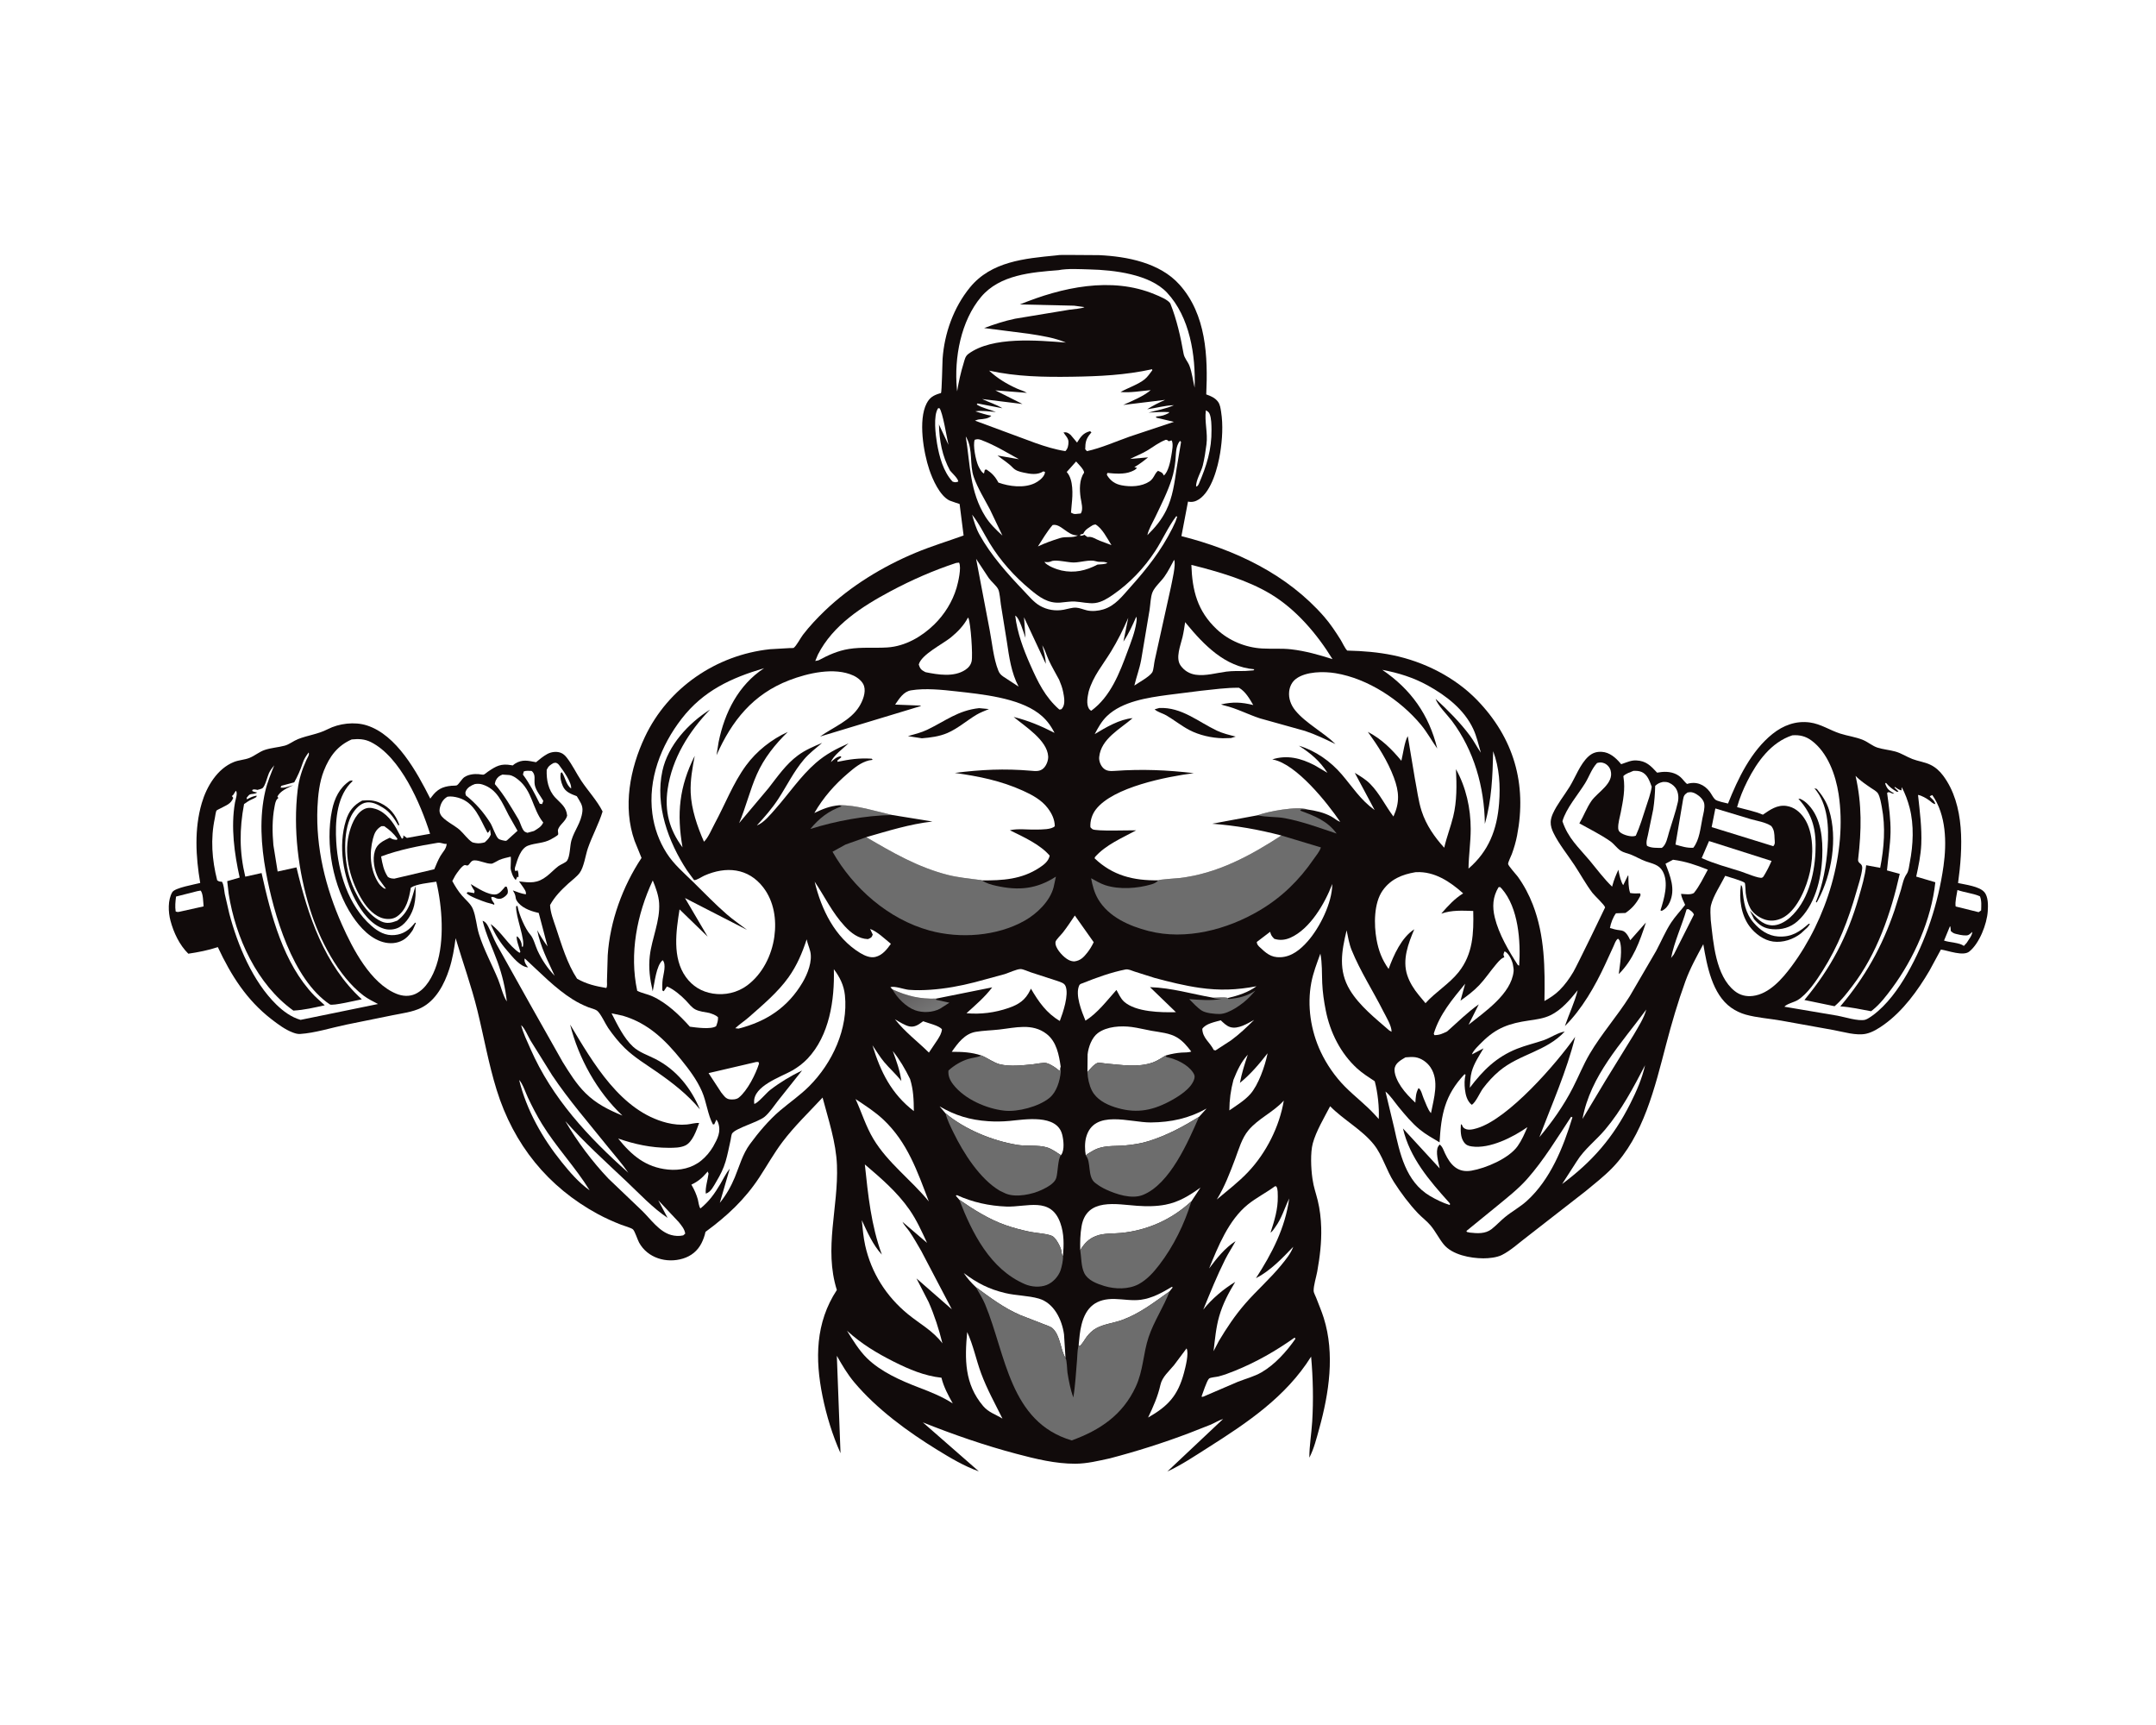 <svg version="1.1" xmlns="http://www.w3.org/2000/svg" style="display: block;" viewBox="0 0 2048 1638" width="1280" height="1024">
<defs>
	<linearGradient id="Gradient1" gradientUnits="userSpaceOnUse" x1="868.217" y1="936.367" x2="881.528" y2="961.159">
		<stop class="stop0" offset="0" stop-opacity="1" stop-color="rgb(96,93,94)"/>
		<stop class="stop1" offset="1" stop-opacity="1" stop-color="rgb(117,117,117)"/>
	</linearGradient>
</defs>
<path transform="translate(0,0)" fill="rgb(255,255,255)" d="M -0 -0 L 2048 0 L 2048 1638 L -0 1638 L -0 -0 z"/>
<path transform="translate(0,0)" fill="rgb(17,11,11)" d="M 1003.02 242.413 C 1006.96 241.692 1011.91 242.023 1015.96 241.947 L 1043.95 242.133 C 1070.68 243.364 1101.77 249.385 1120.36 270.082 C 1145.85 298.449 1147.49 338.401 1145.82 374.397 C 1150.09 375.978 1154.09 377.533 1156.93 381.304 C 1158.97 384.017 1159.39 387.542 1159.92 390.813 C 1161.95 403.461 1161.05 417.419 1159.05 430 C 1156.91 443.369 1151.03 466.233 1138.78 474.133 C 1135.55 476.213 1132.19 477.03 1128.5 476.192 L 1122.24 509 C 1173.43 522.018 1222.62 545.178 1257.82 585.551 C 1263.73 592.322 1268.72 599.902 1273.49 607.495 C 1275 609.883 1277.8 616.12 1279.81 617.728 C 1280 617.879 1280.29 617.739 1280.53 617.745 C 1294.76 618.089 1309.04 619.237 1323 622.11 C 1352.68 628.215 1382.08 642.997 1403.19 664.812 C 1437.92 700.711 1450.59 744.295 1441.09 793.375 C 1439.93 799.374 1438.23 805.187 1436.13 810.923 C 1435.37 813.016 1432.52 818.581 1432.56 820.356 C 1432.61 822.083 1440.36 830.497 1441.7 832.361 C 1447.68 840.66 1452.42 849.608 1456.1 859.145 C 1467.45 888.57 1467.62 919.538 1467.08 950.562 C 1472.3 947.643 1477.15 944.497 1481.41 940.269 C 1486.57 935.155 1490.82 929.185 1494.53 922.953 C 1497.78 917.482 1524.75 861.894 1524.7 861.675 C 1524.23 859.235 1514.78 850.621 1512.7 847.891 C 1506.43 839.66 1501.32 830.146 1495.6 821.5 C 1489.05 811.596 1480.96 801.678 1475.73 791.068 C 1474.12 787.802 1472.88 784.187 1473.01 780.5 C 1473.11 777.814 1474 774.986 1475.09 772.549 C 1479.03 763.801 1485.87 755.352 1490.94 747.147 C 1496.52 738.1 1500.95 725.465 1508.87 718.289 C 1512.69 714.83 1516.68 713.58 1521.75 713.912 C 1528.87 714.377 1534.67 719.353 1539.05 724.554 L 1539.94 725.625 L 1541.25 725.185 C 1545.71 723.714 1549.48 721.827 1554.31 722.046 C 1563.77 722.474 1568.02 727.145 1574.11 733.666 L 1578.5 733.041 C 1584.91 732.43 1591.55 733.562 1596.5 738.057 C 1598.7 740.057 1600.17 742.503 1602.5 744.408 C 1611.09 741.676 1618.87 744.758 1624.17 751.886 C 1625.77 754.021 1627.27 757.319 1629.17 759.089 C 1631.11 760.902 1638.65 762.239 1641.45 763.001 C 1650.91 739.267 1663.39 713.154 1683.7 696.89 C 1693.93 688.702 1705.98 684.193 1719.19 685.994 C 1729.66 687.42 1738.07 693.322 1747.87 696.5 C 1755.2 698.879 1762.72 699.68 1769.91 702.708 C 1774.56 704.668 1778.77 708.429 1783.49 709.907 C 1788.92 711.608 1794.78 712.059 1800.29 713.572 C 1806.15 715.18 1811.03 718.571 1816.63 720.722 C 1822.13 722.835 1828.13 723.542 1833.53 726.088 C 1838.5 728.438 1842.48 732.063 1845.75 736.436 C 1866.72 764.405 1864.5 805.668 1859.97 838.505 C 1866.89 840.053 1880.01 841.579 1884.83 847.003 C 1888.78 851.453 1888.54 859.84 1888.17 865.41 C 1887.37 877.42 1880.32 895.847 1870.61 903.606 C 1864.81 908.236 1850.8 902.736 1843.69 901.671 L 1832.79 921.769 C 1821.75 940.595 1807.66 959.981 1789.83 972.821 C 1784.79 976.456 1778.74 980.311 1772.59 981.656 C 1763.27 983.692 1750.92 979.812 1741.57 978.118 L 1691.87 969.168 C 1680.88 967.232 1669.02 966.46 1658.31 963.494 C 1653.46 962.149 1648.62 959.827 1644.5 956.931 C 1626.38 944.2 1621.44 916.956 1617.97 896.618 C 1611.75 908.128 1605.47 919.449 1600.98 931.784 C 1593.85 951.409 1587.92 971.712 1582.63 991.904 C 1572.08 1032.15 1561.21 1078.82 1531.11 1109.51 C 1523.47 1117.3 1514.59 1124.21 1506.18 1131.18 L 1450.93 1174.19 C 1443.34 1179.86 1435.02 1187.65 1426.63 1191.8 C 1421.74 1194.22 1414.4 1194.98 1408.97 1194.96 C 1396.73 1194.91 1379.41 1191.64 1371.31 1181.62 C 1366.79 1176.03 1363.61 1169.39 1359.02 1163.87 C 1355.47 1159.6 1350.77 1156.19 1346.93 1152.15 C 1338.54 1143.33 1330.68 1132.76 1324.11 1122.5 C 1316.94 1111.3 1313.21 1097.16 1305.12 1086.96 C 1293.92 1072.83 1276.28 1063.52 1263.5 1050.5 C 1257.98 1061.14 1250.04 1074.37 1247 1085.87 C 1244.67 1094.65 1245.32 1109.4 1246.59 1118.45 L 1246.82 1120 C 1247.74 1126.95 1250.06 1133.24 1251.72 1140 C 1253.76 1148.35 1254.78 1157.2 1255.02 1165.79 C 1255.42 1179.83 1253.74 1193.61 1251.27 1207.41 C 1250.27 1212.97 1247.75 1220.54 1247.83 1226.02 C 1247.85 1227.48 1249.65 1230.88 1250.21 1232.34 C 1252.64 1238.77 1255.39 1245.06 1257.45 1251.62 C 1268.13 1285.69 1262.48 1322.99 1253.15 1356.66 C 1250.58 1365.91 1248.18 1375.75 1243.76 1384.3 C 1243.73 1372.94 1245.8 1361.31 1246.48 1349.94 C 1247.7 1329.53 1247.27 1308.66 1245.43 1288.31 C 1221.6 1326.4 1184.89 1351.06 1147.62 1374.66 C 1135.05 1382.62 1122.37 1391.21 1108.85 1397.45 L 1161.86 1347.53 C 1157.91 1348.75 1153.97 1351.21 1150.13 1352.89 L 1129.61 1360.95 C 1105.01 1370.29 1079.71 1378.28 1054.27 1384.95 C 1043.38 1387.29 1032.73 1389.98 1021.53 1390.04 C 1002.78 1390.14 983.69 1385.46 965.652 1380.68 C 935.413 1372.68 905.656 1362.38 876.62 1350.77 L 929.801 1397.29 C 916.012 1392.43 902.862 1384.59 890.457 1376.96 C 862.281 1359.63 833.064 1338.3 811.633 1312.9 C 805.005 1305.05 799.986 1296.43 794.914 1287.54 L 798.417 1380.03 C 790.79 1363.04 785.071 1344.3 781.352 1326.05 C 774.135 1290.66 774.539 1256.08 794.924 1225.03 C 782.455 1185.43 796.582 1146.58 795.024 1106.5 C 794.174 1084.64 786.898 1063.26 781.372 1042.25 C 768.535 1056.1 754.619 1069.35 743.251 1084.44 C 735.21 1095.12 728.708 1106.78 721.391 1117.94 C 707.471 1139.16 690.534 1154.88 670.164 1169.81 C 669.347 1173.58 668.067 1177.18 666.325 1180.62 C 662.655 1187.87 656.532 1192.8 648.808 1195.17 C 633.228 1199.96 615.184 1194.77 607.07 1179.98 C 605.573 1177.25 603.114 1169.27 601.275 1167.49 C 599.722 1165.99 592.277 1163.96 590.066 1163.08 C 582.489 1160.08 575.076 1156.8 567.903 1152.92 C 520.335 1127.14 487.893 1086.81 471.775 1034.99 C 464.17 1010.54 459.603 984.547 453.5 959.644 C 447.789 936.34 439.612 913.858 432.792 890.882 C 431.48 900.938 429.89 910.494 426.772 920.172 C 422.152 934.513 414.082 950.108 399.948 957.091 C 391.932 961.051 381.788 962.264 373.06 964.046 L 328.861 973.024 C 314.805 975.938 299.203 980.954 285 981.867 C 282.55 982.024 280.17 981.238 277.906 980.378 C 270.734 977.651 263.923 972.534 257.906 967.885 C 234.226 949.591 219.483 926.196 206.926 899.373 C 197.804 902.374 188.369 904.223 178.886 905.624 C 170.447 897.296 164.954 885.634 161.931 874.263 C 159.784 866.184 159.283 854.55 163.644 847.199 C 166.137 842.998 184.699 839.87 190.185 838.438 C 185.943 813.493 184.456 787.137 191.659 762.588 C 196.26 746.903 206.343 729.853 222.244 723.523 C 227.037 721.615 232.239 721.514 236.894 719.686 C 242.038 717.666 246.14 713.879 251.5 712.086 C 257.683 710.017 264.255 709.688 270.5 708.017 C 274.746 706.882 278.744 703.53 282.911 701.875 C 292.608 698.023 301.775 697.278 311.331 692.382 C 322.069 686.881 336.8 685.088 348.369 688.77 C 376.909 697.852 396.014 733.153 408.731 758.325 L 409.229 757.63 L 410.09 756.495 C 415.282 749.534 420.229 746.939 428.907 746.11 C 429.919 746.014 433.166 746.071 433.91 745.72 C 435.752 744.85 438.725 739.525 441.092 737.942 C 444.847 735.432 449.944 734.748 454.359 735.047 C 455.614 735.132 458.309 735.742 459.416 735.517 C 460.33 735.331 462.558 733.353 463.447 732.748 C 471.335 727.384 475.83 724.8 485.667 726.568 L 487 726.814 L 489.102 725.203 C 496.292 720.713 501.478 722.343 509.208 723.735 C 512.49 720.997 516.07 718.042 519.823 715.979 C 523.485 713.965 528.446 713.273 532.444 714.705 C 535.042 715.636 536.833 717.407 538.498 719.545 C 543.714 726.244 547.487 734.362 552.211 741.451 C 558.71 751.205 567.137 760.09 572.416 770.552 C 568.699 782.588 562.591 793.521 558.463 805.376 C 556.191 811.903 554.656 823.684 550.497 829.047 C 547.627 832.748 543.266 835.859 539.809 839.03 C 532.818 845.441 527.168 851.11 522.519 859.408 C 522.722 866.414 525.911 874.323 528.11 880.955 C 533.456 897.086 538.784 915.104 548.14 929.343 C 557.052 934.481 565.91 936.496 575.915 938.188 C 577.01 936.725 576.523 933.536 576.559 931.636 L 577.276 907.115 C 579.403 874.69 591.462 841.708 609.39 814.656 L 602.811 798.438 C 591.409 766.223 598.385 729.768 612.6 699.682 C 634.591 653.141 680.232 621.939 731.314 616.438 L 749.908 615.363 C 750.362 615.345 753.593 615.401 753.85 615.216 C 756.519 613.302 760.437 605.703 762.69 602.764 C 768.948 594.598 776.118 586.977 783.539 579.864 C 807.975 556.441 838.439 537.872 869.594 524.859 C 884.511 518.629 900.122 513.901 915.33 508.406 L 911.533 478.471 L 907.985 477.335 L 902 475.225 C 892.677 470.71 885.856 455.123 882.725 445.804 C 877.321 429.721 872.031 398.841 880.188 382.997 C 883.08 377.38 886.657 375.31 892.477 373.499 C 892.921 373.361 893.46 373.395 893.812 373.091 C 894.699 372.323 895.112 344.305 895.371 340.631 C 897.084 316.334 905.85 291.828 921.308 272.872 C 941.532 248.071 973.415 245.315 1003.02 242.413 z"/>
<path transform="translate(0,0)" fill="rgb(255,255,255)" d="M 497.545 732.5 C 499.911 731.591 502.511 731.956 505 732.044 C 509.419 735.676 506.989 740.454 508.028 745.5 C 509.124 750.824 513.466 755.811 516.104 760.5 L 514.942 763.5 L 512.731 763.206 C 507.936 753.414 503.248 744.298 496.744 735.5 L 497.545 732.5 z"/>
<path transform="translate(0,0)" fill="rgb(255,255,255)" d="M 1852.3 879.5 C 1853.06 880.178 1852.94 882.899 1853.04 884 C 1854.75 885.638 1855.72 886.319 1858.03 886.851 L 1859 887.065 C 1861.08 887.57 1862.96 888.024 1865.12 888.191 C 1869.85 888.557 1869.97 887.988 1873.5 884.919 C 1873.52 888.138 1869.79 892.62 1868.07 895.462 L 1865.5 898.222 C 1861.12 894.959 1852.29 895.111 1846.66 893.155 L 1852.3 879.5 z"/>
<path transform="translate(0,0)" fill="rgb(255,255,255)" d="M 1038.18 498.5 L 1040.54 497.881 C 1046.91 501.33 1051.93 511.486 1055.78 517.569 L 1044.76 513.421 C 1040.59 511.875 1037.41 509.004 1033 509.865 L 1030 507.708 C 1028.37 508.63 1027.87 508.619 1026.05 508.683 L 1026.3 507.5 L 1029 506.743 C 1030.81 502.582 1034.51 500.883 1038.18 498.5 z"/>
<path transform="translate(0,0)" fill="rgb(255,255,255)" d="M 1602.1 863.5 L 1603.83 863.265 C 1606.23 865 1607.98 865.706 1609.07 868.5 L 1590 906.319 L 1587.4 909.665 C 1590.34 894.374 1597.77 878.668 1602.1 863.5 z"/>
<path transform="translate(0,0)" fill="rgb(255,255,255)" d="M 999.855 498.5 C 1007.28 496.685 1013.67 507.99 1022.7 508.31 L 1023.92 508.339 C 1019.06 511.06 1012.59 509.067 1006.98 510.832 L 1006.16 511.112 C 999.136 513.294 992.557 515.667 985.905 518.819 C 990.329 511.964 994.535 504.7 999.855 498.5 z"/>
<path transform="translate(0,0)" fill="rgb(255,255,255)" d="M 1145.47 389.5 C 1146.99 390.406 1148.34 391.224 1149.03 392.95 C 1150.76 397.253 1150.76 403.326 1150.82 407.919 C 1151.06 426.895 1146.13 442.239 1138.74 459.5 C 1137.77 461.07 1138.01 461.347 1136.17 461.945 C 1135.96 455.74 1141.04 448.002 1142.57 441.77 C 1144.15 435.324 1145.19 428.385 1146.04 421.799 C 1147.45 410.885 1144.02 400.237 1145.47 389.5 z"/>
<path transform="translate(0,0)" fill="rgb(255,255,255)" d="M 362.303 784.5 L 364.982 784.5 C 370.143 788.019 373.742 791.327 377.5 796.321 L 376.99 797.5 C 375.171 797.331 373.812 797.285 372.148 796.465 C 369.735 795.278 372.41 796.405 370.167 795.5 C 364.185 798.41 358.308 800.929 356.161 807.824 C 353.516 816.319 355.624 826.59 359.58 834.313 L 365.888 842.899 L 366.693 843.818 L 365 843.74 C 362.681 842.112 360.827 840.502 359.304 838.085 C 351.55 825.785 350.689 810.248 354.252 796.449 C 355.65 791.034 357.371 787.367 362.303 784.5 z"/>
<path transform="translate(0,0)" fill="rgb(255,255,255)" d="M 891.151 387.5 L 892.37 387.501 C 895.399 390.629 899.474 416.004 900.938 422.245 L 892.344 403.932 L 891.924 402.784 C 892.228 418.232 895.026 433.215 902.498 446.849 C 904.515 449.199 910.315 454.567 910.251 457.2 C 907.628 458.033 907.464 458.062 904.85 457.221 C 896.021 447.784 892.203 433.443 890.086 421.023 C 888.766 413.277 886.312 394.375 891.151 387.5 z"/>
<path transform="translate(0,0)" fill="rgb(255,255,255)" d="M 1859.39 845.122 C 1866.32 847.56 1874.1 848.236 1880.77 851.135 C 1882.49 855.412 1882.02 859.987 1881.89 864.5 L 1879.5 866.172 L 1857.69 860.769 C 1856.93 856.314 1858.73 849.71 1859.39 845.122 z"/>
<path transform="translate(0,0)" fill="rgb(255,255,255)" d="M 999.502 532.582 C 1004.37 531.398 1014.2 533.99 1019.71 534.051 C 1026.02 534.119 1035.25 530.958 1041.01 532.873 C 1045.05 534.213 1047.95 532.549 1052.04 534.5 C 1049.47 535.837 1045.42 535.742 1042.53 536.041 C 1031.63 541.797 1020.63 544.346 1008.3 541.653 C 1003.85 540.68 994.371 537.18 992.054 533.5 C 994.196 533.755 995.925 533.923 997.997 533.165 L 999.502 532.582 z"/>
<path transform="translate(0,0)" fill="rgb(255,255,255)" d="M 1120.84 418.5 L 1121.89 419.625 L 1117.64 445 C 1115.62 458.544 1113.96 472.041 1107.79 484.5 C 1103.19 493.788 1097.24 500.887 1089.89 508.095 C 1091.16 502.167 1094.71 496.588 1097.31 491.109 C 1102.93 479.288 1109.33 466.773 1113.21 454.283 C 1114.87 448.964 1115.92 443.215 1116.5 437.676 C 1117.23 430.708 1116.48 424.209 1120.84 418.5 z"/>
<path transform="translate(0,0)" fill="rgb(255,255,255)" d="M 917.402 414.5 C 917.858 414.94 917.628 414.676 918.126 415.596 C 924.426 427.236 920.802 441.053 925.023 452.986 C 928.769 463.576 935.027 473.577 940.265 483.494 L 952.201 508.488 C 946.27 503.115 940.393 497.385 936.093 490.582 C 921.145 466.934 921.625 440.967 917.402 414.5 z"/>
<path transform="translate(0,0)" fill="rgb(255,255,255)" d="M 187.4 846.224 L 190.5 845.668 C 193.069 848.197 192.972 856.82 193.412 860.68 L 171.285 865.599 C 169.229 866.016 168.776 866.276 166.867 865.5 C 166.128 860.609 166.637 856.219 167.222 851.349 L 187.4 846.224 z"/>
<path transform="translate(0,0)" fill="rgb(255,255,255)" d="M 1022.21 438.118 C 1024.31 440.602 1029.87 445.772 1029.79 448.787 C 1025.16 455.208 1025.38 465.013 1026.5 472.543 C 1027.17 477.03 1029.23 483.638 1026.64 487.5 L 1021.5 488.015 C 1019.76 487.995 1018.85 487.509 1017.34 486.685 L 1018.09 478.174 C 1019.02 469.521 1019.65 455.702 1013.73 448.639 L 1013.27 448.103 L 1022.21 438.118 z"/>
<path transform="translate(0,0)" fill="url(#Gradient1)" d="M 847.774 939.518 C 861.755 945.874 873.854 948.784 889.202 948.282 L 889.286 949.403 L 901.836 952.153 L 892.972 957.849 C 886.026 961.544 876.435 961.994 869.002 959.25 C 860.692 956.182 851.843 947.296 847.774 939.518 z"/>
<path transform="translate(0,0)" fill="rgb(255,255,255)" d="M 493.127 1025.5 C 496.57 1029.08 499.258 1037.65 501.464 1042.28 C 505.503 1050.77 509.902 1059.32 514.818 1067.34 C 528.401 1089.48 546.512 1108.32 560.117 1130.38 C 549.84 1123.08 541.543 1113.47 533.681 1103.71 C 515.203 1080.79 500.209 1054.29 493.127 1025.5 z"/>
<path transform="translate(0,0)" fill="rgb(109,109,109)" d="M 1194.7 774.134 C 1204.18 770.478 1232.51 765.229 1241.77 768.62 L 1236 768.539 L 1235 769.671 C 1248.5 774.689 1260.87 779.322 1269.65 791.512 C 1253.65 786.201 1236.94 779.955 1220.36 776.899 C 1212.06 775.371 1202.6 776.109 1194.7 774.134 z"/>
<path transform="translate(0,0)" fill="rgb(109,109,109)" d="M 1166.45 947.701 C 1166.68 948.328 1166.52 947.983 1167 948.702 C 1177.21 947.698 1183.89 946.221 1192.54 940.633 L 1187.35 946.347 C 1181.2 952.849 1167.66 962.812 1158.5 962.891 C 1153.92 962.93 1145.61 962.107 1141.78 959.789 C 1137.47 957.18 1133.28 952.307 1129.63 948.774 C 1139.9 949.454 1150.11 950.434 1160.3 948.612 C 1157.75 948.508 1154.42 948.78 1152.25 947.393 C 1156.2 947.43 1162.88 946.488 1166.45 947.701 z"/>
<path transform="translate(0,0)" fill="rgb(255,255,255)" d="M 850.128 967.921 C 853.936 970.128 859.711 973.897 863.947 974.696 C 868.643 975.581 872.194 973.261 875.756 970.611 L 876.863 969.777 C 881.469 971.58 892.243 973.894 894.774 977.5 C 894.266 981.565 892.577 984.112 890.471 987.503 L 882.37 999.554 C 871.374 988.677 859.894 980.296 850.128 967.921 z"/>
<path transform="translate(0,0)" fill="rgb(109,109,109)" d="M 797.315 764.587 C 813.884 764.429 831.379 770.249 847.526 773.895 C 821.75 774.351 794.343 779.456 769.73 787.147 C 778.132 777.004 787.088 770 799.5 765.618 L 797.315 764.587 z"/>
<path transform="translate(0,0)" fill="rgb(255,255,255)" d="M 1159.58 968.873 C 1162.17 971.273 1164.95 974.12 1168.37 975.26 C 1175.85 977.756 1185.06 971.896 1191.33 968.472 C 1184.28 975.436 1177.39 982.038 1169.38 987.908 L 1154.62 997.5 L 1152.94 997.063 C 1149.38 989.728 1142.41 985.975 1142.05 977 C 1145.46 971.932 1153.89 970.587 1159.58 968.873 z"/>
<path transform="translate(0,0)" fill="rgb(255,255,255)" d="M 1563.84 958.633 C 1561.59 966.879 1556.42 974.757 1552.19 982.12 L 1525.07 1026.16 L 1503.22 1062.58 C 1510.8 1021.33 1540 991.134 1563.84 958.633 z"/>
<path transform="translate(0,0)" fill="rgb(255,255,255)" d="M 1204.06 1000.21 L 1203.9 1001.11 C 1201.57 1012.48 1195.34 1030.33 1187.67 1038.96 C 1182.19 1045.12 1174.54 1049.76 1167.78 1054.44 C 1167.83 1044.3 1169.07 1035.29 1171.65 1025.47 C 1175.34 1016.35 1178.64 1008.88 1185.28 1001.53 C 1182.3 1010.43 1179.54 1019.09 1177.79 1028.33 C 1187.63 1020.43 1196.36 1010.17 1204.06 1000.21 z"/>
<path transform="translate(0,0)" fill="rgb(255,255,255)" d="M 828.748 992.611 C 832.448 997.923 835.682 1003.53 839.853 1008.5 C 845.101 1014.76 851.157 1020.01 856.206 1026.54 C 854.824 1016.41 851.541 1007.58 848.059 998.047 C 854.649 1006.27 859.87 1015.19 864.483 1024.64 C 867.705 1034.97 867.964 1044.41 868.07 1055.13 C 846.677 1038.62 836.495 1017.97 828.748 992.611 z"/>
<path transform="translate(0,0)" fill="rgb(255,255,255)" d="M 1127.12 1280.5 C 1129.56 1284.98 1126.04 1298.6 1124.65 1303.77 C 1118.82 1325.53 1109.5 1335.33 1090.58 1346.18 C 1095.44 1335.97 1099.87 1326.13 1102.33 1315 C 1103.96 1307.63 1110.52 1302.12 1115.22 1296.4 L 1127.12 1280.5 z"/>
<path transform="translate(0,0)" fill="rgb(255,255,255)" d="M 918.73 1265 C 924.459 1277.18 927.243 1291.41 931.95 1304.13 C 937.519 1319.18 945.158 1332.87 952.247 1347.19 C 945.688 1343.12 939.066 1341.35 933.882 1335.23 C 916.11 1314.25 916.345 1290.74 918.73 1265 z"/>
<path transform="translate(0,0)" fill="rgb(255,255,255)" d="M 1562.65 1011.58 C 1559.71 1024.57 1554.54 1036.23 1548.58 1048.08 C 1532.36 1080.32 1512.72 1102.86 1483.87 1124.39 L 1497.8 1102.77 C 1504.89 1091.34 1516.08 1082.96 1524.73 1072.68 C 1540.43 1054.03 1551.42 1033.09 1562.65 1011.58 z"/>
<path transform="translate(0,0)" fill="rgb(255,255,255)" d="M 1020.99 869.353 L 1038.92 894.71 C 1037.19 898.264 1035.32 901.487 1032.86 904.592 C 1029.37 908.995 1026.34 912.239 1020.5 912.934 C 1018.61 912.907 1016.87 912.438 1015.19 911.598 C 1010.39 909.212 1003.93 902.129 1002.73 897 C 1002.56 896.285 1002.5 894.66 1002.77 894 C 1003.69 891.707 1007.88 887.755 1009.55 885.62 C 1013.63 880.407 1017.29 874.839 1020.99 869.353 z"/>
<path transform="translate(0,0)" fill="rgb(255,255,255)" d="M 718.228 1008.5 L 720.39 1008.41 L 721.018 1010 C 717.866 1020 710 1035.69 701.766 1042.33 C 699.534 1044.13 695.726 1044.31 693 1043.92 C 689.219 1043.37 687.44 1040.22 685.156 1037.52 L 673.071 1019.04 L 718.228 1008.5 z"/>
<path transform="translate(0,0)" fill="rgb(255,255,255)" d="M 495.033 973.5 C 498.178 975.844 501.771 984.398 503.89 988 L 524.453 1021.01 C 540.417 1044.86 559.397 1066.59 577.327 1088.98 C 583.915 1097.2 590.89 1104.93 596.823 1113.67 C 558.835 1079.93 524.48 1043.03 503.872 995.965 C 500.688 988.695 496.984 981.205 495.033 973.5 z"/>
<path transform="translate(0,0)" fill="rgb(255,255,255)" d="M 1229.41 1270.5 L 1230.23 1270.53 L 1230.5 1271.45 C 1222.17 1283.42 1211.03 1295.87 1198.34 1303.22 C 1191.46 1307.22 1183.22 1309.33 1175.82 1312.24 L 1142.59 1326.5 L 1141.3 1326.31 C 1142.56 1323.16 1146.24 1311.3 1148.47 1309.19 C 1149.7 1308.02 1155.52 1307.66 1157.5 1307.14 C 1162.73 1305.77 1167.94 1303.82 1172.95 1301.79 C 1193.31 1293.54 1211.49 1283.16 1229.41 1270.5 z"/>
<path transform="translate(0,0)" fill="rgb(255,255,255)" d="M 773.848 837.194 C 783.584 851.6 790.374 866.517 802.43 879.5 C 808.385 885.913 815.438 891.458 824.5 891.776 C 827.382 890.382 827.846 890.616 829.042 887.5 L 826.904 882.909 L 826.5 882.117 C 833.28 884.47 840.632 891.714 846.262 896.255 C 842.417 901.595 838.269 907.04 831.541 908.683 C 826.601 909.889 821.144 907.41 817 904.885 C 793.08 890.311 780.119 863.475 773.848 837.194 z"/>
<path transform="translate(0,0)" fill="rgb(255,255,255)" d="M 1423.46 842.5 L 1424.9 842.268 L 1426.62 843.968 C 1442.46 862.15 1444.62 894.054 1443.08 916.938 L 1441.89 916.5 C 1433.18 903.143 1423.72 886.94 1419.93 871.345 C 1417.41 861.011 1417.94 851.649 1423.46 842.5 z"/>
<path transform="translate(0,0)" fill="rgb(255,255,255)" d="M 1603.01 752.5 C 1606.36 751.771 1608.55 752.34 1611.5 754.113 C 1614.62 755.987 1618.27 759.497 1618.87 763.178 C 1619.57 767.475 1617.98 772.779 1617.14 776.975 C 1615.28 786.166 1614.41 797.419 1608.5 804.984 C 1602.65 805.407 1597.09 803.61 1591.55 801.967 L 1598.73 759.33 C 1599.42 755.505 1599.95 754.652 1603.01 752.5 z"/>
<path transform="translate(0,0)" fill="rgb(255,255,255)" d="M 1265.49 839.5 L 1265.52 839.718 C 1265.41 857.226 1253.72 880.77 1242.27 893.759 C 1235.45 901.507 1227.11 908.497 1216.41 908.974 C 1206.96 909.396 1202.46 904.86 1195.95 898.778 C 1194.48 897.017 1194.08 896.735 1193.81 894.5 L 1206.5 884.828 C 1207.45 888.248 1207.96 888.937 1210.45 891.5 C 1215.73 893.167 1220.87 892.621 1225.91 890.367 C 1244.45 882.081 1258.58 857.787 1265.49 839.5 z"/>
<path transform="translate(0,0)" fill="rgb(255,255,255)" d="M 1629.44 767.667 L 1663 777.806 C 1669.35 779.596 1676.95 780.669 1682.5 784.301 C 1685.49 788.031 1685.5 791.673 1685.68 796.258 C 1685.8 799.271 1686.54 801.241 1684.45 803.5 L 1625.91 785.379 L 1629.44 767.667 z"/>
<path transform="translate(0,0)" fill="rgb(255,255,255)" d="M 1623.43 798.636 L 1682.82 817.532 C 1680.5 822.779 1678.08 827.655 1675.01 832.5 L 1673.91 833.376 C 1671.46 834.692 1656.93 828.55 1653.6 827.5 C 1640.83 823.474 1628.75 820.325 1616.44 814.81 L 1623.43 798.636 z"/>
<path transform="translate(0,0)" fill="rgb(255,255,255)" d="M 425.065 756.5 C 428.222 755.899 432.33 756.616 435.43 757.5 C 451.057 761.956 455.944 777.791 463.126 790.836 C 464.485 789.771 464.053 790.322 464.913 788.762 L 465.5 787.629 L 466.208 792.5 C 464.83 795.739 463.064 797.446 460.5 799.815 C 457.896 800.599 454.724 801.05 452.045 800.565 C 451.249 800.421 449.186 800.116 448.5 799.686 C 444.501 797.184 440.33 791.312 436.702 788.042 C 432.008 783.81 421.247 778.783 418.522 773.5 C 417.058 770.662 417.393 768.512 418.227 765.55 C 419.326 761.644 421.536 758.499 425.065 756.5 z"/>
<path transform="translate(0,0)" fill="rgb(255,255,255)" d="M 451.085 744.5 C 453.619 744.133 455.705 744.113 458.182 744.886 C 472.443 749.34 476.914 762.076 483.169 774 L 491.587 788.859 L 481.5 798.021 L 480.384 798.461 C 478.784 798.296 474.827 797.52 473.574 796.5 C 470.903 794.326 467.97 784.932 465.801 781.5 C 459.343 771.278 451.982 762.733 442.5 755.246 C 442.167 753.482 441.747 752.917 442.503 751.204 C 444.07 747.655 447.615 745.744 451.085 744.5 z"/>
<path transform="translate(0,0)" fill="rgb(255,255,255)" d="M 804.573 1263.74 C 818.243 1276.13 832.605 1284.85 849.037 1293.12 C 863.486 1300.38 878.085 1306.61 894.299 1308.36 C 896.372 1317.04 900.735 1325.05 905.039 1332.8 C 894.852 1326.16 883.745 1321.83 872.454 1317.51 C 855.482 1311 836.632 1302.66 823.516 1289.77 C 816.209 1282.59 809.944 1272.44 804.573 1263.74 z"/>
<path transform="translate(0,0)" fill="rgb(255,255,255)" d="M 477.272 735.5 L 483.644 735.915 C 487.029 736.36 489.829 738.369 492.428 740.462 C 505.687 751.142 505.781 767.829 515.513 780.366 L 516.031 781 C 514.256 785.141 510.852 786.82 507.199 789.076 L 501 790.785 C 500.167 790.437 499.256 790.235 498.5 789.741 C 495.958 788.078 494.214 780.924 492.572 778.158 C 485.828 766.797 478.664 754.468 470.034 744.5 C 470.259 743.313 470.444 742.098 470.986 741 C 472.413 738.109 474.349 736.615 477.272 735.5 z"/>
<path transform="translate(0,0)" fill="rgb(255,255,255)" d="M 766.279 891.996 C 767.046 895.875 768.652 899.445 769.619 903.27 C 771.984 912.629 767.13 924.835 762.45 932.773 C 748.364 956.664 728.055 969.99 701.586 976.763 L 698.419 976.421 C 702.543 972.528 707.339 969.479 711.597 965.718 C 724.661 954.179 738.975 942.177 749.083 927.952 C 757.09 916.682 761.981 905.009 766.279 891.996 z"/>
<path transform="translate(0,0)" fill="rgb(255,255,255)" d="M 1335.08 1004.07 C 1338.09 1003.87 1341.33 1003.52 1344.34 1003.95 C 1350.05 1004.77 1355.62 1008.74 1358.81 1013.5 C 1367.42 1026.36 1362.01 1042.98 1359.31 1057.05 C 1356.38 1054.07 1354.21 1047.18 1352.4 1043.25 C 1351.08 1040.37 1350.12 1034.8 1347.5 1033.24 C 1344.93 1037.76 1344.79 1042.03 1344.45 1047.1 C 1339.5 1042.44 1334.75 1037.62 1330.92 1031.97 C 1327.85 1027.46 1323.47 1019.18 1324.98 1013.62 C 1326.23 1009 1331.27 1006.33 1335.08 1004.07 z"/>
<path transform="translate(0,0)" fill="rgb(255,255,255)" d="M 1579.6 742.5 C 1580.78 742.466 1581.95 742.402 1583.12 742.595 C 1586.33 743.127 1589.65 745.458 1591.55 748.051 C 1594.25 751.736 1594.79 757.132 1593.84 761.5 C 1591.75 771.05 1588.19 780.857 1585.42 790.259 C 1584.05 794.903 1582.76 802.45 1578.5 805.134 C 1574.05 805.057 1568.38 805.432 1564.5 803.12 C 1563.37 799.883 1564.63 796.29 1565.34 793.038 L 1570.4 768.556 C 1571.55 761.184 1572.11 753.629 1572.28 746.178 C 1574.7 744.008 1576.44 743.197 1579.6 742.5 z"/>
<path transform="translate(0,0)" fill="rgb(255,255,255)" d="M 1107.38 417.5 C 1108.93 417.562 1109.1 418.032 1110.28 418.953 C 1111.25 418.46 1111.95 418.313 1113 418.108 C 1114.82 421.674 1113.31 428.273 1112.69 432.312 C 1111.9 437.452 1109.79 448.229 1105.5 451.436 C 1104.17 448.36 1102.95 448.382 1100 446.965 C 1098.77 448.033 1098.1 448.792 1097.29 450.237 C 1095.73 453.015 1094.52 455.367 1091.74 457.182 C 1084.32 462.039 1073.93 462.386 1065.5 460.752 C 1059.36 459.562 1055.21 456.737 1051.8 451.5 C 1051.23 449.92 1051.25 450.761 1052 448.985 C 1058.9 449.691 1067.95 450.46 1074.5 447.725 C 1076.25 446.994 1079.15 445.862 1079.91 444.092 L 1077.5 443.548 C 1082.22 440.781 1086.35 437.663 1090.57 434.196 L 1074.18 435.614 L 1073.52 435.717 C 1078.75 433.019 1084.46 430.845 1089.5 427.854 C 1095.92 424.044 1100.13 420.327 1107.38 417.5 z"/>
<path transform="translate(0,0)" fill="rgb(255,255,255)" d="M 1279.16 883.438 C 1280.46 889.693 1281.54 896.308 1283.95 902.238 C 1292.1 922.227 1304.23 940.966 1313.97 960.26 C 1316.55 965.379 1322.02 974.137 1321.86 979.774 L 1319.65 978.5 C 1306.57 967.12 1291.33 955.089 1282.29 940.14 C 1271.09 921.618 1274.36 903.386 1279.16 883.438 z"/>
<path transform="translate(0,0)" fill="rgb(255,255,255)" d="M 964.379 584.5 C 968.351 586.39 972.604 601.611 974.125 605.674 L 972.721 586.093 L 993.395 630.266 C 993.246 624.319 991.467 618.431 990.051 612.68 C 992.713 617.008 993.997 621.896 996.092 626.5 C 999.028 632.956 1002.79 639.212 1006.11 645.491 C 1007.67 649.25 1009.08 652.901 1009.87 656.903 C 1010.78 661.471 1012.14 668.34 1009.19 672.281 C 1007.95 673.926 1008.06 673.515 1006.23 673.713 C 992.59 661.672 985.894 647.533 978.665 631.232 C 972.066 616.35 966.252 600.765 964.379 584.5 z"/>
<path transform="translate(0,0)" fill="rgb(255,255,255)" d="M 1079.37 585.5 C 1080.04 587.618 1079.73 589.088 1079.4 591.207 C 1077.98 600.525 1074.38 609.492 1071.13 618.297 C 1063.53 638.936 1054.91 661.558 1036.5 674.915 C 1035.62 674.342 1034.91 673.776 1034.36 672.855 C 1031.67 668.335 1033.11 661.478 1034.14 656.622 C 1038.32 641.967 1047.67 631.235 1055.46 618.452 C 1061.67 608.257 1067.03 597.55 1071.74 586.588 L 1067.14 609.184 C 1072.15 601.753 1075.79 593.686 1079.37 585.5 z"/>
<path transform="translate(0,0)" fill="rgb(255,255,255)" d="M 925.897 417.5 C 928.252 416.806 929.39 416.746 931.703 417.593 C 944.547 422.295 955.982 429.424 967.935 435.967 L 947.568 432.442 C 951.989 436.061 957.974 439.648 961.809 443.74 C 964.752 446.88 968.226 447.774 972.309 448.662 C 978.635 450.036 985.384 451.201 991.112 447.5 L 992.673 448.047 C 992.54 448.883 992.528 449.304 992.239 450.056 C 990.81 453.771 986.425 457.049 982.955 458.717 C 972.707 463.645 958.654 461.878 948.384 458.137 C 945.399 452.502 942.303 449.155 937.04 445.716 L 935.5 446.039 L 934.701 449.5 C 932.49 448.718 930.194 444.317 929.217 442.134 C 926.907 436.972 923.94 422.587 925.897 417.5 z"/>
<path transform="translate(0,0)" fill="rgb(255,255,255)" d="M 923.416 488.654 C 929.877 496.667 934.589 506.675 939.952 515.491 C 950.316 532.53 963.548 547.226 978.864 559.921 C 987.392 566.988 995.419 572.972 1007 572.163 C 1011.68 571.837 1016.35 570.882 1021.06 571.131 C 1027.22 571.456 1034.27 573.358 1040.35 572.555 C 1046.65 571.723 1052.37 568.036 1057.48 564.5 C 1073.23 553.602 1086.87 539.243 1097.32 523.23 C 1104.43 512.344 1109.4 500.563 1117.31 490.094 L 1118.26 490.5 L 1116.59 495.274 L 1113.62 501.601 C 1102.94 522.864 1089.56 539.833 1073.79 557.406 C 1066.1 565.97 1059.43 575.151 1048 578.629 C 1043.36 580.043 1037.39 580.636 1032.66 579.567 C 1029.23 578.795 1025.53 577.1 1022.04 576.93 C 1018.53 576.758 1013.97 578.255 1010.47 578.909 C 1002.61 580.379 994.736 579.13 987.735 575.119 C 982.066 571.871 976.923 565.596 972.428 560.897 C 957.104 544.883 941.142 527.031 930.379 507.5 C 927.092 501.535 925.215 495.188 923.416 488.654 z"/>
<path transform="translate(0,0)" fill="rgb(255,255,255)" d="M 415.691 800.307 C 419.464 799.857 420.641 801.544 424.305 801.327 C 423.919 806.168 420.823 808.644 418.392 812.761 C 416.066 816.701 414.315 821.2 412.534 825.406 L 374.581 834.331 C 372.03 834.206 370.766 834.101 368.5 832.753 C 364.448 826.822 363.228 820.221 362.013 813.271 C 378.869 806.944 397.934 803.203 415.691 800.307 z"/>
<path transform="translate(0,0)" fill="rgb(255,255,255)" d="M 1551.61 731.969 C 1554.28 731.878 1556.86 731.929 1559.35 733.003 C 1565.12 735.489 1566.91 741.653 1568.98 747.034 C 1568.03 753.719 1565.45 760.412 1563.38 766.829 C 1560.49 775.785 1557.77 784.917 1553.88 793.5 L 1552.76 793.888 C 1549.11 794.844 1542.28 792.842 1539.33 790.607 C 1537.88 789.513 1537.23 788.358 1537.14 786.5 C 1536.91 781.74 1538.66 776.087 1539.59 771.378 C 1541.8 760.091 1543.97 749.547 1542.17 737.979 L 1542.01 737 C 1544.26 734.512 1548.55 733.28 1551.61 731.969 z"/>
<path transform="translate(0,0)" fill="rgb(255,255,255)" d="M 1024.62 1277.27 C 1025.24 1270.74 1025.77 1264.19 1027.39 1257.82 C 1031.66 1241.01 1041.37 1233.12 1059 1233.57 C 1067.14 1233.78 1075.51 1235.42 1083.62 1234.32 C 1094.47 1232.84 1103.73 1227.66 1113 1222.13 L 1114.02 1222.5 L 1110.96 1226.36 C 1096.34 1236.71 1082.97 1247.27 1065.91 1253.52 C 1058.05 1256.4 1048.6 1257.36 1041.3 1261.35 C 1037.69 1263.33 1034.91 1266.17 1032.36 1269.35 C 1030.97 1271.09 1026.97 1278.18 1025.3 1278.38 L 1024.62 1277.27 z"/>
<path transform="translate(0,0)" fill="rgb(255,255,255)" d="M 1125.79 590.694 L 1126.85 592.058 C 1143.77 612.537 1163.68 633.169 1191.5 635.481 L 1190.73 636.5 L 1182.65 637.098 C 1176.8 637.15 1170.7 636.957 1164.89 637.708 C 1155.55 638.918 1145.21 642.053 1135.78 640.653 C 1129.88 639.778 1125.02 636.859 1121.5 631.981 C 1116.36 624.84 1121.41 612.858 1123.26 604.991 C 1124.37 600.286 1125.08 595.472 1125.79 590.694 z"/>
<path transform="translate(0,0)" fill="rgb(255,255,255)" d="M 536.981 1064.61 C 555.084 1084.96 575.256 1103.21 595.046 1121.87 C 607.603 1133.72 619.777 1146.93 634.143 1156.52 L 625.278 1139.78 L 644.813 1160.6 C 647.434 1163.9 650.337 1167.22 650.893 1171.5 L 649 1173.16 C 645.146 1174.02 641.304 1173.82 637.5 1172.78 C 626.218 1169.7 618.049 1157.72 610.031 1149.89 L 577.815 1119.12 C 562.644 1103.12 548.019 1083.69 536.981 1064.61 z"/>
<path transform="translate(0,0)" fill="rgb(255,255,255)" d="M 926.968 1222.33 C 922.565 1218.1 918.889 1214.04 915.489 1208.96 C 928.187 1218.46 939.322 1224.26 955 1227.97 C 965.363 1230.43 976.583 1230.28 986.712 1233.18 C 1001.21 1237.34 1008.77 1253.2 1010.72 1267.17 L 1012.13 1289.65 C 1007.1 1281.37 1007.39 1268.37 999.738 1261.34 C 998.071 1259.81 993.304 1258.24 991.175 1257.41 L 969.013 1248.81 C 953.129 1241.87 940.824 1232.42 926.968 1222.33 z"/>
<path transform="translate(0,0)" fill="rgb(255,255,255)" d="M 1115.3 531.5 C 1117.39 535.638 1113.08 552.742 1112.17 557.822 L 1096.88 626.967 C 1096.19 629.863 1095.85 636.248 1094.51 638.407 C 1092.01 642.455 1081.7 648.047 1077.53 650.953 C 1079.48 642.712 1082.44 635.013 1084 626.597 L 1092 579 C 1092.81 573.941 1092.89 566.831 1094.78 562.26 C 1096.89 557.166 1102.79 552.178 1106.07 547.517 C 1109.6 542.509 1112.42 536.896 1115.3 531.5 z"/>
<path transform="translate(0,0)" fill="rgb(255,255,255)" d="M 927.217 530.583 L 939.234 548.824 C 941.607 552.154 946.448 556.025 948.158 559.394 C 949.714 562.461 950.128 570.337 950.749 574.048 L 956.439 609.342 C 958.617 623.957 960.604 638.788 967.586 651.955 L 952.966 642.385 C 950.595 640.653 949.406 639.452 948.287 636.651 C 943.662 625.065 942.44 610.329 940.054 598 L 927.217 530.583 z"/>
<path transform="translate(0,0)" fill="rgb(255,255,255)" d="M 919.43 586.5 L 919.904 586.773 C 922.12 591.998 924.189 621.981 922.98 627.76 C 922.21 631.438 919.947 634.073 916.856 636.089 C 906.073 643.122 891.199 640.662 879.37 638.273 L 878.38 637.828 C 874.809 636.004 873.921 634.613 872.733 631 C 875.119 621.487 895.424 611.601 903.27 605.199 C 909.689 599.962 915.58 593.884 919.43 586.5 z"/>
<path transform="translate(0,0)" fill="rgb(255,255,255)" d="M 812.7 1043.68 C 821.693 1049.67 831.204 1055.77 839.089 1063.19 C 862.067 1084.81 871.42 1112.44 882.323 1140.99 C 865.598 1120.42 843.356 1104.41 829.643 1081.56 C 822.435 1069.55 818.529 1056.34 812.7 1043.68 z"/>
<path transform="translate(0,0)" fill="rgb(255,255,255)" d="M 1219.49 1045.15 C 1215.38 1069.83 1202.8 1094.72 1185.7 1112.84 C 1176.7 1122.38 1165.91 1130.66 1155.85 1139.09 C 1163.25 1127.15 1168.38 1113.53 1173.33 1100.43 C 1176.77 1091.33 1179.56 1080.92 1185.92 1073.32 C 1195.15 1062.29 1209.17 1056.31 1219.04 1045.64 L 1219.49 1045.15 z"/>
<path transform="translate(0,0)" fill="rgb(255,255,255)" d="M 1492.41 1060.5 L 1493.67 1061.05 C 1484.97 1089.51 1472.84 1120.05 1450.32 1140.46 C 1443.95 1146.23 1436.28 1150.35 1429.64 1155.78 C 1425.23 1159.39 1421.37 1163.66 1416.9 1167.18 C 1410.91 1171.89 1403.22 1171.31 1396.08 1170.5 L 1393.48 1169.92 L 1392.93 1169 L 1421.53 1145.69 C 1431.63 1137.34 1442.04 1129.31 1450.76 1119.46 C 1466.29 1101.92 1479.55 1080.11 1492.41 1060.5 z"/>
<path transform="translate(0,0)" fill="rgb(255,255,255)" d="M 911.208 1139.28 L 907.916 1135.5 L 909 1134.91 C 923.62 1141.68 939.756 1145.17 955.865 1145.78 C 975.335 1146.51 998.232 1136.03 1007.24 1161.43 C 1010.9 1171.76 1010.61 1182.08 1009.73 1192.84 C 1008.97 1191.87 1008.65 1191.25 1008.47 1190.02 L 1008.09 1187.44 C 1007.35 1183.77 1003.39 1176.46 1000.31 1174.27 C 996.556 1171.6 984.043 1170.93 979 1169.88 C 970.934 1168.21 962.579 1166.08 954.816 1163.32 C 939.402 1157.85 924.572 1148.56 911.208 1139.28 z"/>
<path transform="translate(0,0)" fill="rgb(255,255,255)" d="M 1031.42 1097.3 C 1030.42 1092.02 1030.31 1085.16 1031.74 1079.94 C 1039.16 1052.99 1073.41 1066.08 1093.21 1065.9 C 1112.44 1065.72 1129.34 1062.08 1146.15 1052.67 L 1139.01 1060.52 C 1123.78 1069.93 1108.54 1078.13 1091.37 1083.55 C 1084.04 1085.86 1076.52 1087.01 1068.89 1087.71 C 1057.39 1088.76 1047.13 1087.02 1036.85 1093.54 C 1035.27 1094.54 1032.57 1095.84 1031.42 1097.3 z"/>
<path transform="translate(0,0)" fill="rgb(255,255,255)" d="M 1429.1 903.5 C 1429.85 903.649 1429.57 903.541 1430.49 904.136 C 1433.55 906.117 1436.38 912.232 1437.07 915.656 L 1437.31 917 C 1437.65 918.838 1437.97 920.619 1437.77 922.5 C 1435.54 943.865 1410.22 960.928 1395.01 973.089 L 1404.71 953.729 C 1393.75 961.396 1384.64 970.663 1374.63 979.454 C 1370.34 981.518 1367.43 983.002 1362.5 982.96 L 1361.96 981.5 C 1367.69 962.823 1379.67 948.943 1391.77 934.125 L 1387.34 950.233 C 1393.67 945.735 1399.72 941.187 1405.11 935.539 C 1410.72 929.654 1415.25 922.729 1420.5 916.514 C 1422.43 914.229 1425.14 910.733 1427.86 909.466 L 1428.96 909 C 1427.83 906.215 1428.01 906.337 1429.1 903.5 z"/>
<path transform="translate(0,0)" fill="rgb(255,255,255)" d="M 898.189 1057.27 L 892.538 1050.66 C 907.502 1059.33 921.362 1063.54 938.705 1064.72 C 945.336 1065.18 952.331 1065.07 958.954 1064.46 C 973.288 1063.13 1003.89 1057.65 1008.95 1077.33 C 1010.29 1082.54 1011.35 1091.8 1008.22 1096.43 L 1007.8 1097 C 1003.72 1094.38 999.127 1090.98 994.46 1089.58 C 986.005 1087.04 975.132 1088.67 966.192 1087.18 C 942.488 1083.24 916.68 1072.61 898.189 1057.27 z"/>
<path transform="translate(0,0)" fill="rgb(255,255,255)" d="M 1026.14 1187.21 C 1025.95 1179.62 1026.07 1172 1027.39 1164.5 C 1032.2 1137.18 1060.58 1143.73 1080.22 1145.07 C 1089.11 1145.68 1098.21 1145.7 1107 1144.02 C 1119.81 1141.57 1129.98 1135.24 1140.38 1127.72 L 1131.72 1140.81 C 1113.06 1158 1090.35 1168.31 1065 1170.86 C 1057.21 1171.64 1048.5 1170.88 1041.15 1173.7 C 1034.11 1176.41 1030.03 1180.82 1026.14 1187.21 z"/>
<path transform="translate(0,0)" fill="rgb(255,255,255)" d="M 1254.23 905.54 C 1256.05 914.736 1255.58 924.171 1255.99 933.5 C 1256.37 942.267 1257.64 950.94 1259.35 959.539 C 1263.46 980.296 1273.41 1000.27 1289.17 1014.65 C 1294.21 1019.25 1300.22 1022.99 1305.88 1026.8 C 1308.72 1037.42 1310.3 1051.66 1309.66 1062.63 L 1305.96 1058.54 C 1297.17 1048.94 1286.79 1041.16 1277.66 1031.95 C 1268.28 1022.49 1260.14 1010.75 1254.5 998.7 C 1245.06 978.539 1241.46 954.964 1245.64 933.008 C 1247.42 923.636 1251 914.5 1254.23 905.54 z"/>
<path transform="translate(0,0)" fill="rgb(255,255,255)" d="M 1032.97 1018.18 L 1033.13 1001.23 C 1033.86 994.33 1037.13 985.275 1042.85 981.019 C 1051.43 974.622 1064.81 973.892 1075 975.235 C 1081.3 976.065 1087.5 977.707 1093.75 978.816 C 1101.7 980.226 1111.18 980.954 1118.16 985.217 C 1123.75 988.624 1127.63 993.43 1131.58 998.543 C 1128.88 999.627 1125.15 999.322 1122.24 999.543 C 1117.47 999.903 1112.93 1000.74 1108.34 1002.03 L 1107.23 1002.35 C 1103.25 1004.6 1099.38 1007.44 1095.05 1008.94 C 1080.47 1014 1065.39 1011.17 1050.46 1009.95 C 1048.8 1009.81 1044.01 1008.9 1042.69 1009.32 C 1039.42 1010.34 1035.06 1015.58 1032.97 1018.18 z"/>
<path transform="translate(0,0)" fill="rgb(255,255,255)" d="M 620.064 836.027 C 622.833 842.581 625.659 850.408 626.11 857.51 C 627.182 874.398 619.205 890.954 617.257 907.614 C 615.88 919.393 617.385 929.897 620.02 941.316 C 621.835 933.491 623.3 916.683 629.5 911.784 C 633.141 915.884 630.157 924.958 629.489 929.993 C 629.027 933.468 629.085 937.001 629.146 940.5 L 630.5 941.292 L 633.5 936.754 C 639.587 939.024 647.08 945.416 651.571 950.13 C 654.236 952.929 657.092 956.813 660.547 958.59 C 664.317 960.53 669.508 961.072 673.656 961.87 C 676.777 962.915 679.601 963.683 682.06 966 C 682.171 969.259 681.387 971.476 680.233 974.5 C 675.213 977.779 661.14 975.72 655.329 974.96 C 645.495 963.914 633.269 952.261 619.732 946.1 C 615.07 943.978 609.775 943.165 605.293 940.856 C 597.712 905.585 604.995 868.335 620.064 836.027 z"/>
<path transform="translate(0,0)" fill="rgb(255,255,255)" d="M 932.219 1002.28 C 922.444 999.106 914.232 998.823 904.074 998.801 C 909.858 990.578 916.326 981.603 927 979.814 C 934.156 978.615 941.68 978.484 948.918 977.68 C 964.388 975.96 980.59 971.321 994.15 981.824 C 1003.69 989.213 1005.96 1001.83 1007.56 1013 L 1006.5 1017 C 1003.19 1014.1 998.553 1010.85 994.267 1009.57 C 991.415 1008.72 984.359 1010.34 981.289 1010.65 C 971.517 1011.63 959.385 1013 949.815 1010.66 C 944.124 1009.27 938.485 1004.96 933.003 1002.61 L 932.219 1002.28 z"/>
<path transform="translate(0,0)" fill="rgb(255,255,255)" d="M 1152.25 947.393 C 1132.02 943.898 1113.14 938.04 1092.39 937.388 L 1117.02 961.162 C 1102.68 961.498 1079 961.137 1067.79 951.194 C 1064.58 948.346 1062.6 943.751 1060.52 940.054 C 1051.52 950.097 1042.6 962.056 1031.09 969.211 C 1027.61 960.768 1020.96 944.48 1025.25 935.556 C 1025.86 934.28 1027.51 934.003 1028.75 933.501 C 1041.58 928.334 1055.49 923.321 1069.08 920.615 C 1071.83 920.066 1075.09 921.712 1077.7 922.581 L 1096.89 928.656 C 1110.8 932.397 1125.24 935.995 1139.5 938.03 C 1158.47 940.737 1174.85 940.118 1193.53 936.545 C 1185.77 942.36 1175.79 945.499 1166.45 947.701 C 1162.88 946.488 1156.2 947.43 1152.25 947.393 z"/>
<path transform="translate(0,0)" fill="rgb(255,255,255)" d="M 847.774 939.518 L 845.832 937.5 C 849.202 935.886 858.873 939.54 863.271 939.919 C 869.918 940.492 877.108 940.317 883.765 939.856 C 897.977 938.872 912.052 936.312 925.834 932.761 L 954.239 925.056 C 958.026 923.899 965.904 920.15 969.545 920.206 C 971.887 920.241 976.589 922.473 978.957 923.237 L 1005 931.708 C 1007.77 932.732 1011.05 933.539 1012.22 936.5 C 1015.49 944.754 1009.77 961.455 1006.73 969.505 C 994.042 962.088 986.58 951.256 979.278 938.796 L 978.597 940.224 C 974.015 949.67 967.804 953.818 958 957.191 C 945.048 961.648 931.696 963.376 918.065 962.157 C 926.585 954.447 935.554 946.802 942.499 937.582 L 889.202 948.282 C 873.854 948.784 861.755 945.874 847.774 939.518 z"/>
<path transform="translate(0,0)" fill="rgb(109,109,109)" d="M 911.208 1139.28 C 924.572 1148.56 939.402 1157.85 954.816 1163.32 C 962.579 1166.08 970.934 1168.21 979 1169.88 C 984.043 1170.93 996.556 1171.6 1000.31 1174.27 C 1003.39 1176.46 1007.35 1183.77 1008.09 1187.44 L 1008.47 1190.02 C 1008.65 1191.25 1008.97 1191.87 1009.73 1192.84 C 1010.14 1196 1008.49 1203.45 1007.34 1206.61 C 1005.21 1212.42 1000.1 1217.96 994.251 1220.26 C 987.842 1222.79 979.739 1222.15 973.475 1219.45 C 940.529 1205.24 923.426 1170.88 911.208 1139.28 z"/>
<path transform="translate(0,0)" fill="rgb(109,109,109)" d="M 1032.97 1018.18 C 1035.06 1015.58 1039.42 1010.34 1042.69 1009.32 C 1044.01 1008.9 1048.8 1009.81 1050.46 1009.95 C 1065.39 1011.17 1080.47 1014 1095.05 1008.94 C 1099.38 1007.44 1103.25 1004.6 1107.23 1002.35 L 1108 1003.76 L 1109.13 1004.01 C 1117.72 1005.95 1128.3 1010.89 1133.29 1018.5 C 1134.66 1020.58 1135.17 1021.97 1134.48 1024.43 C 1131.82 1033.99 1118.45 1041.98 1110.24 1046.26 C 1092.71 1055.39 1077.57 1057.43 1058.7 1051.31 C 1050.19 1048.54 1041.35 1043.83 1037.15 1035.5 C 1034.64 1030.52 1033.17 1023.76 1032.97 1018.18 z"/>
<path transform="translate(0,0)" fill="rgb(255,255,255)" d="M 792.075 920.324 C 797.731 927.843 801.605 935.587 802.59 945.061 C 805.893 976.836 790.648 1009.47 768.569 1031.57 C 760.055 1040.09 750.054 1046.92 740.894 1054.69 C 730.573 1063.46 720.366 1075.54 712.35 1086.5 C 705.375 1096.04 702.435 1107.2 698.003 1118 C 694.469 1126.61 689.641 1135.05 683.75 1142.27 L 693.229 1109.74 C 689.597 1114.17 687.13 1119.51 684.206 1124.43 C 678.771 1133.57 673.705 1140.74 665.414 1147.54 C 663.999 1146.56 663.415 1140.95 662.872 1139 C 661.597 1134.43 659.693 1130.11 657.34 1126 L 656.738 1124.96 C 662.719 1122.15 666.925 1118.74 671.173 1113.73 L 672.212 1112.5 L 673.043 1114.5 C 672.344 1120.19 669.758 1128.02 670.443 1133.5 C 675.349 1132.07 678.045 1126.08 680.525 1121.94 C 684.219 1115.77 687.217 1109.85 689.262 1102.91 C 691.224 1096.26 692.494 1089.33 694.029 1082.56 C 694.353 1081.14 694.69 1077.55 695.417 1076.4 C 698.587 1071.37 720.186 1065.61 726.337 1060.5 C 731.042 1056.58 735.146 1050.22 738.964 1045.36 L 761.914 1016.51 C 750.936 1021.83 741.112 1027.71 731.434 1035.16 C 728.108 1037.72 719.777 1047.78 716.5 1048.26 L 716.351 1046.69 C 715.408 1031.24 742.111 1022.55 752.555 1016.57 C 757.746 1013.59 762.91 1009.73 767.028 1005.39 C 787.968 983.29 792.866 949.512 792.075 920.324 z"/>
<path transform="translate(0,0)" fill="rgb(109,109,109)" d="M 1031.42 1097.3 C 1032.57 1095.84 1035.27 1094.54 1036.85 1093.54 C 1047.13 1087.02 1057.39 1088.76 1068.89 1087.71 C 1076.52 1087.01 1084.04 1085.86 1091.37 1083.55 C 1108.54 1078.13 1123.78 1069.93 1139.01 1060.52 C 1128.48 1084.56 1111.36 1124.35 1085.69 1134.73 C 1075.03 1139.04 1060.34 1134.11 1050.56 1129.58 C 1047.08 1127.96 1044.1 1126.19 1041.06 1123.85 L 1040.11 1123.14 C 1032.79 1117.34 1036.72 1103.22 1031.42 1097.3 z"/>
<path transform="translate(0,0)" fill="rgb(109,109,109)" d="M 898.189 1057.27 C 916.68 1072.61 942.488 1083.24 966.192 1087.18 C 975.132 1088.67 986.005 1087.04 994.46 1089.58 C 999.127 1090.98 1003.72 1094.38 1007.8 1097 C 1004.76 1100.4 1004.98 1113.7 1003.26 1118.86 C 1001.56 1123.95 994.315 1127.67 989.688 1129.88 C 980.558 1134.24 965.387 1137.39 955.795 1133.61 L 954.5 1133.06 L 949.631 1130.72 C 930.768 1119.56 915.157 1094.93 905.624 1075.36 C 902.795 1069.55 899.755 1063.56 898.189 1057.27 z"/>
<path transform="translate(0,0)" fill="rgb(109,109,109)" d="M 932.219 1002.28 L 933.003 1002.61 C 938.485 1004.96 944.124 1009.27 949.815 1010.66 C 959.385 1013 971.517 1011.63 981.289 1010.65 C 984.359 1010.34 991.415 1008.72 994.267 1009.57 C 998.553 1010.85 1003.19 1014.1 1006.5 1017 L 1007.56 1013 L 1007.65 1017.75 C 1006.8 1026.44 1003.76 1036.97 996.853 1042.62 C 986.889 1050.78 966.825 1056.16 953.955 1054.7 C 936.85 1052.76 916.388 1043.82 905.613 1030.05 C 902.45 1026.01 900.392 1021.69 900.97 1016.5 C 906.343 1011.75 912.683 1007.83 919.559 1005.67 C 923.592 1004.41 927.617 1004.3 931.56 1002.58 L 932.219 1002.28 z"/>
<path transform="translate(0,0)" fill="rgb(109,109,109)" d="M 1026.14 1187.21 C 1030.03 1180.82 1034.11 1176.41 1041.15 1173.7 C 1048.5 1170.88 1057.21 1171.64 1065 1170.86 C 1090.35 1168.31 1113.06 1158 1131.72 1140.81 C 1125.18 1162.27 1114.81 1183.49 1101.08 1201.33 C 1095.69 1208.35 1089.47 1215.27 1081.58 1219.51 C 1072.14 1224.58 1059.16 1224.36 1049.05 1221.26 C 1042.05 1219.11 1033.4 1215.96 1029.98 1209 C 1026.88 1202.69 1027.26 1194.14 1026.14 1187.21 z"/>
<path transform="translate(0,0)" fill="rgb(255,255,255)" d="M 1211.1 1126.5 L 1212.3 1126.59 L 1212.73 1127.28 C 1213.88 1129.68 1213.73 1133.56 1213.78 1136.19 C 1214.01 1148.31 1210.54 1159.23 1206.88 1170.59 C 1208.67 1169.55 1210.13 1167 1211.36 1165.34 C 1217.51 1157.02 1220.13 1147.34 1224.61 1138.14 C 1220.77 1166.34 1208.23 1190.31 1193.03 1213.84 C 1206.97 1206.55 1217.74 1195.17 1228.5 1183.96 C 1226.15 1190.33 1221.5 1195.98 1217.23 1201.22 C 1206.5 1214.39 1193.63 1225.52 1182.55 1238.34 C 1172.96 1249.44 1165.3 1260.97 1157.79 1273.51 L 1152.76 1283.17 C 1154.05 1272.37 1155.1 1260.44 1158.13 1250 C 1161.63 1237.93 1166.93 1228.01 1173.35 1217.34 C 1162.19 1224.11 1151.14 1233.44 1143 1243.65 C 1149.54 1227.67 1156.03 1211.52 1163.77 1196.07 C 1166.75 1190.12 1170.53 1184.5 1173.69 1178.59 C 1163.11 1185.53 1156.03 1194.65 1148.54 1204.6 C 1157.1 1183.53 1167.1 1158.63 1185.27 1143.88 C 1193.12 1137.5 1202.84 1132.61 1211.1 1126.5 z"/>
<path transform="translate(0,0)" fill="rgb(255,255,255)" d="M 908.167 534.5 L 911.01 534.152 C 913.521 538.742 910.124 553.16 908.642 558.152 C 904.717 571.376 897.146 583.478 887.279 593.083 C 875.399 604.646 859.758 613.647 842.932 614.733 C 830.761 615.519 818.474 614.229 806.375 616.184 C 795.804 617.891 786.876 621.953 777.5 626.985 L 774.412 627.61 L 776.975 621.466 C 791.237 593.519 818.937 575.771 845.814 561.417 C 865.942 550.668 886.504 541.664 908.167 534.5 z"/>
<path transform="translate(0,0)" fill="rgb(255,255,255)" d="M 1131.69 536.331 C 1156.8 542.608 1184.73 550.61 1207 564.009 C 1231.16 578.542 1251.12 602.014 1265.74 625.851 C 1252.92 621.738 1240.04 618.095 1226.63 616.538 C 1217.37 615.463 1208 616.272 1198.71 615.72 C 1182.99 614.786 1167.25 608.284 1155.75 597.441 C 1137.4 580.132 1132.52 560.763 1131.69 536.331 z"/>
<path transform="translate(0,0)" fill="rgb(255,255,255)" d="M 821.514 1105.77 C 836.916 1118.88 852.104 1131.87 863.781 1148.59 C 870.675 1158.46 875.584 1169.39 880.603 1180.27 L 857.226 1160.28 C 858.658 1163.34 861.758 1166.37 863.712 1169.21 C 867.81 1175.17 871.392 1181.64 875.052 1187.87 L 904.159 1243.38 L 870.546 1214.02 L 882.076 1236.42 C 887.694 1249.17 891.889 1262.22 895.223 1275.73 C 886.199 1263.69 873.925 1257.37 862.5 1248.03 C 841.839 1231.14 827.641 1208.73 821.838 1182.68 C 820.094 1174.85 819.473 1166.65 818.609 1158.69 C 823.696 1169.7 829.319 1182.52 837.699 1191.45 C 827.489 1163.66 824.617 1135.01 821.514 1105.77 z"/>
<path transform="translate(0,0)" fill="rgb(255,255,255)" d="M 1005.4 256.414 C 1014.31 254.654 1025.99 255.479 1035.16 255.7 C 1057.98 256.251 1092.1 260.17 1108.54 277.733 C 1130.3 300.977 1135.84 337.345 1134.78 368 C 1133.19 361.318 1132.32 353.789 1129.94 347.39 C 1128.33 343.079 1125.06 340.199 1124.24 335.488 C 1121.55 319.976 1117.71 303.119 1111.86 288.462 C 1110.35 284.702 1100.64 280.916 1096.95 279.372 C 1055.74 262.137 1008.34 272.762 968.839 288.955 L 1020.25 290.137 L 1030.11 291.47 C 1028.77 292.765 1018.06 293.628 1015.53 294.016 L 964.227 302.511 C 954.146 304.63 944.472 307.797 934.831 311.381 L 977 316.77 C 988.74 318.583 1001.58 320.494 1012.54 325.172 C 985.488 323.121 942.759 319.075 919.914 335.907 C 916.81 338.194 916.418 341.303 915.313 344.886 C 912.609 353.647 910.655 362.463 909.194 371.509 L 908.933 368.893 C 906.286 339.703 912.692 304.653 931.977 281.765 C 949.684 260.75 979.797 258.398 1005.4 256.414 z"/>
<path transform="translate(0,0)" fill="rgb(255,255,255)" d="M 293.159 714.5 C 294.257 716.458 292.065 719.381 291.155 721.408 C 286.956 730.759 283.975 739.717 282.762 749.958 C 278.342 787.263 283.314 827.262 294.349 863.031 C 303.181 891.658 321.173 927.023 345.27 945.368 C 349.418 948.526 354.477 950.964 359.075 953.411 L 285.534 968.467 C 276.686 965.957 269.037 960.283 262.534 953.948 C 240.084 932.079 225.649 897.349 217.801 867.493 L 213.5 848.794 C 212.827 845.133 212.773 840.478 210.839 837.264 C 208.839 837.168 207.882 837.156 206.298 835.876 C 201.349 816.44 199.837 796.546 204.079 776.842 C 204.389 775.399 204.949 770.687 205.7 769.654 C 206.036 769.191 208.943 767.859 209.613 767.489 C 214.883 764.587 219.242 763.58 221.577 757.625 L 220.268 755.877 C 221.731 754.653 221.306 755.216 222.23 753.71 L 224 750.873 C 226.096 752.758 223.721 759.127 223.201 762.12 C 219.165 785.366 222.6 810.51 227.67 833.3 L 215.832 836.725 L 217.216 848.705 C 223.742 890.179 244.1 934.866 278.682 959.662 C 288.878 959.12 298.539 956.794 308.476 954.616 L 301.221 947.977 L 298.467 945.344 C 269.029 914.7 257.427 869.195 248.473 829.011 L 232.991 832.46 C 227.311 808.954 227.376 787.158 231.829 763.523 C 234.168 761.955 236.574 760.107 239.195 759.056 C 240.775 758.422 242.04 757.697 243.5 756.829 L 243.834 755.5 C 240.662 755.97 238.384 756.998 235.574 758.455 L 234.5 759.022 L 234.305 757.5 C 234.953 756.813 236.383 754.856 237.135 754.5 C 239.473 753.393 241.891 754.37 244.288 752.5 C 242.463 752.203 241.138 751.896 239.5 751.027 L 239.925 749.854 C 241.274 749.472 241.818 749.465 243.248 749.762 L 244.5 750.067 C 245.654 749.671 248.524 749.086 249.37 748.396 C 251.942 746.298 253.931 737.597 255.429 734.206 C 256.662 731.412 258.63 729.02 260.531 726.655 C 257.35 734.727 253.964 742.691 251.993 751.168 C 246.218 775.991 247.971 802.81 252.544 827.669 C 259.915 867.741 277.659 929.869 313.354 953.81 C 315.763 955.425 339.343 949.764 343.676 948.939 C 308.031 916.358 292.487 869.239 281.631 823.642 L 263.727 827.562 L 259.687 802.404 C 258.618 790.59 258.471 777.847 260.752 766.185 C 261.228 763.751 261.643 760.446 263.438 758.598 L 264.5 757.604 L 263.5 756.603 C 265.656 751.207 273.581 747.93 278.523 745.577 C 275.168 746.421 269.886 748.597 266.5 747.821 L 267.251 746.154 L 279.471 742.864 C 282.473 737.565 285.45 730.981 287.3 725.167 C 288.676 720.842 290.473 718.203 293.159 714.5 z"/>
<path transform="translate(0,0)" fill="rgb(255,255,255)" d="M 1762.61 736.715 C 1766.85 741.199 1772.14 744.659 1777.2 748.149 C 1779.29 749.598 1782.68 751.314 1783.96 753.5 C 1785.92 756.856 1786.81 762.449 1787.54 766.251 C 1791.23 785.488 1789.73 804.944 1786 824.073 L 1772.68 821.58 C 1771.64 831.842 1768.45 842.364 1765.58 852.268 C 1754.8 889.559 1738.94 919.728 1714.01 949.585 L 1742.67 955.504 C 1749.14 950.033 1754.26 943.237 1759.4 936.556 C 1783.09 905.762 1796.13 867.251 1804.58 829.792 L 1792.45 826.508 C 1793.54 814.456 1795.6 802.571 1795.83 790.435 C 1796.06 777.871 1794.26 765.419 1792.59 753 C 1794.47 750.711 1796.45 754.196 1799.37 753.5 C 1794.33 750.5 1792.73 749.568 1790.72 744 L 1791.5 743.333 C 1794.72 747.167 1797.65 749.432 1802 751.901 L 1803.44 751.5 L 1799.5 747.729 L 1800 747.256 C 1802.06 748.605 1803.81 750.128 1806.27 750.5 L 1806.34 747.416 C 1809.68 753.03 1812.33 760.719 1813.98 767.059 C 1818.25 783.521 1817.39 802.426 1814.11 819 C 1813.5 822.094 1813.1 827.089 1811.29 829.68 C 1808.11 834.236 1807.23 839.628 1805.72 844.943 L 1799.6 864.432 C 1787.83 899.04 1771.73 927.73 1748.12 955.671 C 1757.78 956.254 1767.78 958.522 1777.31 960.262 L 1779.08 958.922 C 1785.97 953.35 1791.89 945.595 1797.15 938.5 C 1818.27 909.998 1834.62 873.143 1838.38 837.772 L 1820.22 832.379 C 1822.39 822.532 1824.59 811.909 1825.02 801.824 C 1825.7 785.855 1823.62 770.628 1821.95 754.81 C 1825.36 755.357 1829.99 758.071 1832.76 760.109 C 1834.47 761.364 1836.25 763.45 1838.43 763.5 C 1837.67 761.253 1836.99 760.219 1835.26 758.556 C 1834.33 757.672 1833.66 757.174 1833.05 756.047 L 1835.5 754.93 C 1848.77 773.842 1849.27 800.1 1846.18 822.222 C 1841.19 857.877 1829.42 893.503 1811.55 924.728 C 1803.36 939.031 1792.37 954.328 1778.94 964.183 C 1777.16 965.489 1773.79 967.866 1771.67 968.385 C 1765.13 969.981 1752.21 965.712 1745.41 964.501 L 1695.01 955.971 C 1697.38 953.144 1704.28 951.756 1707.74 949.601 C 1716.99 943.838 1725.53 930.967 1731.28 921.9 C 1746.16 898.416 1755.72 873.653 1763.33 847.067 C 1765.34 840.032 1768.05 832.263 1768.89 825 C 1769.57 819.122 1764.51 820.559 1765.04 815.953 C 1768.24 788.267 1768.79 764.118 1762.61 736.715 z"/>
<path transform="translate(0,0)" fill="rgb(255,255,255)" d="M 1344.48 828.227 L 1345.33 828.176 C 1362.67 827.325 1377.43 837.168 1389.85 848.308 C 1381.57 853.481 1375.4 860.276 1369.07 867.56 C 1379.39 864.069 1388.72 864.736 1399.43 865.028 C 1399.95 886.052 1399.26 905.947 1385.5 923.187 C 1376.6 934.329 1363.74 941.885 1354.09 952.613 L 1347.73 944.968 C 1343.06 939.306 1339.04 932.991 1336.75 926 C 1331.92 911.233 1337.68 896.014 1343.44 882.423 C 1331.23 890.285 1323.87 906.964 1319.04 920.114 C 1312.77 911.267 1309.54 902.819 1307.59 892.143 C 1305.07 878.287 1304.89 857.526 1313.46 845.5 C 1321.12 834.753 1331.86 830.364 1344.48 828.227 z"/>
<path transform="translate(0,0)" fill="rgb(255,255,255)" d="M 1094.38 350.5 L 1094.59 351.463 C 1092.45 354.282 1090.15 357.737 1087.41 359.975 C 1081.38 364.909 1071.36 368.259 1064.39 372.107 C 1073.13 373.07 1084.22 371.114 1093.07 370.337 C 1086.56 376.049 1074.84 380.867 1066.95 384.423 L 1106.79 379.59 C 1100.82 382.243 1095.24 384.984 1089.73 388.503 C 1098.49 387.315 1106.11 384.952 1115.14 384.654 C 1107.38 388.121 1099.15 389.454 1090.98 391.681 C 1097.52 391.386 1104.23 390.765 1110.76 391.245 L 1110.1 392.145 C 1106.31 394.162 1103.61 394.975 1099.38 395.31 L 1098.13 395.401 L 1098.33 396.5 L 1115.12 400.483 L 1073.09 414.475 C 1059.85 419.155 1046.17 425.3 1032.5 428.308 L 1030.86 426.5 C 1030.96 419.828 1031.54 416.619 1036.04 411.326 L 1036.76 410.5 L 1035.5 409.34 C 1028.82 411.038 1026.56 414.678 1023.09 420.16 L 1020.97 417.584 L 1017.02 412.886 C 1014.72 410.896 1013.1 410.044 1010.2 410.5 C 1011.89 413.354 1014.9 415.957 1014.94 419.34 C 1014.99 422.694 1014.38 425.965 1012 428.271 C 1002.24 426.76 993.036 423.907 983.738 420.637 L 926.143 399.323 C 927.666 398.722 928.922 398.242 930.568 398.103 C 934.176 397.8 939.049 397.48 941.653 394.656 C 936.491 393.769 931.511 392.033 926.515 390.488 C 932.35 389.406 940.04 390.77 946.033 391.105 C 940.509 388.826 932.599 387.214 927.817 384 L 928.5 383 L 952.216 387.567 C 946.18 383.884 939.32 381.819 932.95 378.8 L 971.271 383.527 L 945.471 370.557 L 974.575 372.853 L 975.542 373.034 C 972.799 371.121 969.07 370.253 966 368.866 C 956.193 364.435 947.434 359.153 939.546 351.822 C 965.524 357.585 991.705 358.025 1018.21 357.624 C 1044.37 357.228 1068.71 356.113 1094.38 350.5 z"/>
<path transform="translate(0,0)" fill="rgb(109,109,109)" d="M 932.739 835.964 C 936.893 838.812 941.493 840.075 946.366 841.152 C 967.791 845.885 984.599 844.287 1003.02 832.427 L 1000.8 842.624 C 997.293 855.851 985.013 867.616 973.449 874.176 C 947.086 889.131 911.771 891.581 882.75 883.554 C 843.951 872.824 810.488 843.448 790.802 808.776 L 803.187 801.94 L 822.869 794.938 C 847.77 809.559 872.101 823.638 900.362 830.796 C 910.047 833.248 919.575 834.079 929.413 835.414 C 930.061 835.501 932.393 835.612 932.739 835.964 z"/>
<path transform="translate(0,0)" fill="rgb(109,109,109)" d="M 1217.22 793.362 L 1254.69 804.665 C 1253.74 808.351 1250.02 812.632 1247.84 815.821 C 1234.09 835.88 1217.44 852.133 1196.43 864.553 C 1165.62 882.778 1126.42 893.128 1090.98 884.039 C 1072.84 879.385 1053.18 870.792 1043.19 853.96 C 1039.52 847.773 1037.77 840.944 1036.44 833.943 C 1040.7 836.201 1045.14 838.978 1049.73 840.485 C 1063.2 844.911 1080.33 843.722 1093.81 839.742 C 1096.44 838.964 1098.48 837.963 1100.34 835.904 C 1100.87 835.131 1118.06 834.024 1120.53 833.738 C 1156.2 829.606 1187.64 812.649 1217.22 793.362 z"/>
<path transform="translate(0,0)" fill="rgb(109,109,109)" d="M 926.968 1222.33 C 940.824 1232.42 953.129 1241.87 969.013 1248.81 L 991.175 1257.41 C 993.304 1258.24 998.071 1259.81 999.738 1261.34 C 1007.39 1268.37 1007.1 1281.37 1012.13 1289.65 C 1013.57 1291.61 1013.56 1300.8 1014.03 1303.72 C 1015.27 1311.48 1016.86 1319.74 1019.53 1327.13 C 1021.53 1315.41 1022.03 1303.27 1023.08 1291.42 C 1023.45 1287.22 1023.38 1282.56 1024.32 1278.47 L 1024.62 1277.27 L 1025.3 1278.38 C 1026.97 1278.18 1030.97 1271.09 1032.36 1269.35 C 1034.91 1266.17 1037.69 1263.33 1041.3 1261.35 C 1048.6 1257.36 1058.05 1256.4 1065.91 1253.52 C 1082.97 1247.27 1096.34 1236.71 1110.96 1226.36 C 1105.43 1241.16 1096.18 1254.55 1091.08 1269.8 C 1085.81 1285.55 1086.09 1301.36 1078.81 1317.01 C 1066.37 1343.77 1044.93 1358.14 1018.01 1367.91 C 958.928 1350.38 955.618 1286.54 935.791 1238.7 C 933.426 1233 929.963 1227.73 926.968 1222.33 z"/>
<path transform="translate(0,0)" fill="rgb(255,255,255)" d="M 1702.53 698.202 C 1709.37 697.666 1715.11 699.006 1720.71 703.122 C 1736.1 714.453 1743.72 735.763 1746.51 754.013 C 1754.99 809.572 1734.95 873.213 1701.68 917.799 C 1692.95 929.5 1680.56 943.846 1665.08 945.733 C 1658.7 946.51 1652.89 945.124 1647.83 941.107 C 1629.58 926.632 1627.49 895.06 1625.04 873.576 C 1624.9 869.365 1624.29 863.637 1625.29 859.573 C 1627.51 850.563 1634.56 840.126 1638.78 831.653 C 1641.61 832.607 1656.11 836.651 1657.36 838.405 C 1657.99 839.295 1658.05 846.448 1658.26 848 C 1658.96 853.084 1660.28 858.27 1662.78 862.785 C 1665.57 867.847 1672.11 872.067 1677.65 873.539 C 1683.66 875.133 1689.95 873.761 1695.16 870.5 C 1708.02 862.444 1716.25 841.849 1719.3 827.883 C 1722.63 812.633 1723.03 790.533 1713.91 777 C 1709.89 771.038 1704.37 766.403 1697.09 765.308 C 1688.19 763.968 1681.46 768.87 1674.57 773.6 C 1666.79 770.254 1658.21 768.699 1650.06 766.405 C 1652.45 757.755 1655.87 749.538 1659.9 741.535 C 1669.15 723.181 1682.37 704.812 1702.53 698.202 z"/>
<path transform="translate(0,0)" fill="rgb(17,11,11)" d="M 1723.51 748.5 L 1725.8 749.146 C 1730.97 755.239 1735.14 761.631 1737.5 769.33 C 1745.7 796.045 1740.03 830.152 1727.09 854.5 L 1725.73 856.949 L 1724.9 856.5 C 1731.57 840.116 1734.83 822.181 1736.05 804.583 C 1737.35 785.742 1736.55 763.483 1723.51 748.5 z"/>
<path transform="translate(0,0)" fill="rgb(17,11,11)" d="M 1653.72 840.5 C 1654.89 840.898 1655.1 843.191 1655.2 844.273 C 1656.32 856.252 1657.6 866.751 1665.86 876.288 C 1671.92 883.289 1679.66 888.678 1689.09 889.279 C 1701.63 890.078 1709.07 885.08 1718.17 877.162 L 1719.28 877.5 L 1717.05 880.5 L 1710.79 886.284 C 1703.48 892.043 1693.64 895.342 1684.32 894.096 C 1675.52 892.92 1667.03 886.577 1661.85 879.577 C 1653.9 868.837 1651.72 853.478 1653.72 840.5 z"/>
<path transform="translate(0,0)" fill="rgb(17,11,11)" d="M 1708.32 758.5 L 1710.07 758.533 C 1713.29 760.038 1715.66 761.921 1718.06 764.485 C 1730.03 777.224 1731.65 796.915 1730.97 813.5 C 1730.09 834.927 1724.03 860.022 1707.39 874.856 C 1700.71 880.806 1692.35 883.064 1683.55 882.337 C 1675.56 881.678 1671.21 878.569 1666.17 872.79 L 1662.11 864.54 C 1668.08 870.947 1673.5 878.12 1683 878.694 C 1689.14 879.065 1695.69 875.383 1700.15 871.434 C 1717.06 856.474 1723.45 831.365 1724.5 809.632 C 1725.49 789.018 1722.35 773.892 1708.32 758.5 z"/>
<path transform="translate(0,0)" fill="rgb(255,255,255)" d="M 334.059 702.123 C 340.691 701.454 346.381 701.639 352.419 704.688 C 380.489 718.867 399.479 763.104 408.53 791.733 L 386.5 795.671 L 383.863 793.781 L 383.181 793.208 L 383.104 795.5 L 381.792 796.505 L 378.308 790.043 C 373.823 781.046 366.698 771.22 356.693 768.092 C 352.384 766.745 348.781 766.512 344.794 768.911 C 337.197 773.481 333.222 784.446 331.31 792.685 C 326.453 813.618 333.345 837.525 344.433 855.291 C 348.94 862.513 356.22 870.524 364.891 872.257 C 369.061 873.091 373.557 872.761 377.145 870.263 C 386.196 863.961 388.512 853.061 390.259 842.91 C 395.684 839.287 407.705 838.332 414.435 837.226 C 420.074 861.071 422.397 893.172 414.593 916.594 C 411.187 926.815 404.882 939.059 394.595 943.824 C 388.762 946.526 382.365 946.049 376.5 943.66 C 352.013 933.687 335.126 901.137 324.849 878.057 C 309.31 843.157 299.847 804.993 301.553 766.597 C 302.06 755.203 303.421 742.533 307.635 731.858 C 312.999 718.267 320.57 708.052 334.059 702.123 z"/>
<path transform="translate(0,0)" fill="rgb(17,11,11)" d="M 344.063 760.176 C 350.439 759.512 355.548 759.814 361.403 762.57 C 370.468 766.836 375.82 773.765 379.237 783 L 378.5 783.98 C 374.487 777.189 370.617 771.125 363.76 766.912 C 358.591 763.735 352.508 760.54 346.293 762.383 C 340.864 763.992 336.169 769.824 333.673 774.659 C 325.414 790.657 326.951 817.67 332.467 834.511 C 337.244 849.097 347.533 868.072 362 874.863 C 367.451 877.422 371.936 876.335 377.308 874.25 C 389.109 865.413 390.514 854.787 394.631 841.411 C 395.119 847.317 394.736 854.008 393.386 859.777 C 391.587 867.462 386.389 876.462 379.311 880.454 C 375.119 882.818 369.65 883.308 365.051 882.001 C 352.483 878.428 343.465 865.575 337.581 854.662 C 325.77 832.756 321.136 803.073 328.595 779.084 C 331.34 770.256 335.818 764.487 344.063 760.176 z"/>
<path transform="translate(0,0)" fill="rgb(17,11,11)" d="M 332.185 741.5 C 333.632 741.138 333.644 740.897 335.098 741.5 L 332.208 744.437 C 319.497 758.668 318.335 781.201 319.396 799.327 C 321.07 827.918 330.693 859.757 352.805 879.14 C 359.138 884.691 366.132 888.759 374.917 887.907 C 382.932 887.131 388.515 883.229 393.417 877.176 L 394.27 876.111 L 395.07 876.5 L 392.144 883.028 C 390.214 885.988 387.723 889.267 384.835 891.376 C 379.402 895.342 372.798 896.395 366.273 895.146 C 352.758 892.56 341.976 880.774 334.679 869.811 C 316.34 842.255 308.684 801.769 315.397 769.202 C 317.681 758.118 322.526 747.875 332.185 741.5 z"/>
<path transform="translate(0,0)" fill="rgb(255,255,255)" d="M 525.859 724.5 L 527.976 724.239 C 529.435 724.783 530.199 725.296 531.152 726.548 C 534.796 731.34 543.231 743.07 542.5 748.744 C 537.544 744.993 537.117 738.311 533.729 733.271 L 532.685 733.943 C 531.859 738.346 532.847 742.25 534.574 746.298 C 537.08 752.168 542.433 753.903 547.924 756.04 C 550.777 761.082 553.87 764.45 553.226 770.388 C 552.037 781.351 545.745 788.003 542.807 797.992 C 541.278 803.189 541.591 813.03 538.657 817.295 C 537.399 819.124 532.474 820.926 530.5 822.407 C 526.636 825.305 523.341 828.952 519.534 831.928 C 510.453 839.027 503.905 838.301 493.054 836.947 L 496.734 842.186 C 498.182 844.434 500.048 846.559 499.5 849.232 C 494.852 848.53 491.513 847.028 487.182 845.5 C 488.097 847.153 489.214 848.901 489.562 850.775 C 489.861 852.382 489.922 853.704 490.8 855.151 C 494.737 861.641 503.183 864.901 510.142 866.53 L 511.731 866.895 L 520.119 898.71 C 516.386 893.745 513.295 888.705 510.302 883.264 C 513.325 898.953 520.288 912.164 526.888 926.604 C 520.101 919.489 514.67 911.445 510.556 902.5 C 508.52 898.075 506.853 891.034 503.708 887.471 C 498.774 881.882 493.209 868.724 491.769 861.28 L 491.589 860.247 L 490.266 860.5 C 489.689 870.552 499.377 892.765 496.5 899.359 L 495.6 898.5 C 495.608 897.456 495.634 896.508 495.303 895.5 C 494.522 893.127 493.198 890.383 491 889.093 C 489.893 891.477 493.558 900.671 494.314 903.961 L 493.5 904.792 C 483.045 898.008 476.512 884.992 466.058 877.466 C 470.276 887.449 474.862 894.833 482.01 903.019 C 486.884 908.6 493.995 918.085 501.687 918.639 C 500.935 917.71 500.056 916.725 499.5 915.651 C 498.541 913.798 497.772 912.09 498.5 910.138 C 512.865 923.362 527.58 938.772 544.156 949.102 C 548.869 952.038 553.695 954.444 558.856 956.487 C 561.208 957.418 565.102 958.253 567.002 959.606 C 570.505 962.1 575.015 972.284 577.725 976.199 C 582.383 982.93 587.765 989.71 593.638 995.412 C 602.647 1004.16 613.73 1010.79 624 1017.94 C 638.988 1028.37 653.178 1039.37 664.885 1053.48 C 656.196 1033.06 642.589 1015.83 622.426 1005.56 C 615.46 1002.01 607.227 999.345 601.42 994.011 C 592.523 985.839 586.389 972.931 580.912 962.245 L 591.629 964.539 C 615.83 971.71 631.882 987.526 647.277 1006.58 C 654.794 1015.89 661.893 1025.29 666.742 1036.32 C 671.129 1046.29 672.228 1058.5 677.236 1067.79 L 678.5 1067.66 L 680.5 1063.2 C 681.188 1064.16 681.718 1064.88 682.117 1066 C 685.22 1074.72 681.604 1081.35 677.361 1088.93 C 674.406 1093.88 670.789 1098.21 666.363 1101.9 C 657.488 1109.3 645.812 1111.79 634.5 1110.64 C 613.332 1108.49 599.926 1097.06 587.204 1081.17 C 602.656 1086.57 618.622 1090 635.044 1089.99 C 640.206 1089.99 646.152 1090.02 650.917 1087.81 C 657.839 1084.6 661.679 1073.17 664.097 1066.42 C 660.446 1066.11 656.211 1067.51 652.5 1067.84 C 646.16 1068.42 639.847 1067.81 633.682 1066.29 C 589.727 1055.4 563.311 1009.22 541.575 972.939 C 549.57 1004.92 567.199 1036.71 591.252 1059.39 C 578.038 1053.91 566.479 1048.22 556.195 1038.06 C 547.395 1029.37 540.92 1018.8 534.426 1008.36 L 504.058 954.576 L 471.781 896.839 C 468.747 891.205 466.611 885.122 463.597 879.5 C 462.348 877.172 460.936 875.14 458.405 874.346 C 461.928 888.276 467.867 900.215 472.659 913.537 C 477.055 925.76 480.01 938.086 481.442 950.997 C 477.756 945.535 475.772 936.333 473.158 930.003 C 467.304 915.833 459.486 901.547 454.964 886.963 C 452.548 879.168 452.262 870.529 449.126 863 C 447.141 858.235 442.24 854.372 438.897 850.5 C 435.216 846.236 432.313 841.546 429.635 836.612 L 432.402 831.5 C 433.832 829.175 438.809 821.957 441.5 821.404 C 441.83 821.336 443.729 821.982 444 821.899 C 446.347 821.176 446.876 817.091 450.5 816.96 C 455.537 816.779 461.652 820.313 466.895 820.139 C 468.273 820.093 472.651 817.253 474.197 816.6 C 477.672 815.136 481.504 814.314 485.17 813.453 C 485.253 814.935 485.358 816.374 485.245 817.858 L 485.034 824.324 C 485.284 827.556 487.418 833.486 489.943 835.626 L 491.349 832.5 L 492.5 833.011 C 492.644 830.448 492.54 828.935 491.738 826.5 L 489.5 827.154 C 488.719 825.214 488.958 824.56 489.569 822.59 C 491.591 816.069 494.501 805.623 501.639 802.972 C 508.833 800.3 516.51 800.864 523.5 796.87 C 524.872 796.085 529.397 793.7 530.164 792.5 C 530.563 791.875 529.73 788.909 529.993 788 C 531.48 782.858 537.252 780.203 538.753 774.5 C 537.863 766.07 533.078 763.323 527.595 757.5 C 520.775 750.258 518.989 740.656 519.314 731 C 520.845 727.504 522.59 726.344 525.859 724.5 z"/>
<path transform="translate(0,0)" fill="rgb(17,11,11)" d="M 447.213 839.5 C 453.225 843.06 463.686 850.124 470.925 849.315 C 474.53 848.912 477.753 844.331 480 841.812 L 481.5 842.202 C 482.07 844.161 482.719 845.884 482.286 847.945 C 481.946 849.559 479.551 851.464 478.181 852.284 C 475.886 853.658 474.255 853.827 471.799 853.152 C 469.969 852.373 468.63 851.291 466.675 851.865 C 466.671 854.119 467.745 855.387 468.955 857.177 C 469.728 858.321 469.5 857.626 469.5 859.179 C 467.083 858.065 464.958 857.82 462.5 857.044 C 458.768 855.867 444.972 850.956 443.225 848 L 444.5 847.056 L 450.5 848.084 L 450.789 846 C 449.299 843.849 448.163 841.943 447.213 839.5 z"/>
<path transform="translate(0,0)" fill="rgb(255,255,255)" d="M 1517.08 724.5 C 1519.57 723.8 1521.56 723.746 1524 724.78 C 1526.79 725.961 1529.07 728.591 1529.91 731.5 C 1533.47 743.853 1517.7 751.989 1511.74 760.505 C 1507.24 766.946 1504.32 774.968 1500.25 781.819 C 1509.98 787.296 1520.45 792.391 1529.58 798.789 C 1533.26 801.365 1535.81 805.345 1539.5 807.794 C 1542.18 809.569 1545.81 810.185 1548.79 811.336 C 1553.76 813.255 1558.34 816.126 1563.38 817.912 C 1569.6 820.114 1575.86 820.978 1579.36 827.25 C 1585.44 838.154 1580.75 853.423 1577.28 864.5 L 1578.5 864.946 C 1582.11 863.167 1584.35 860.555 1586.03 856.883 C 1591.77 844.344 1586.63 832.068 1582.06 820.179 L 1589.23 816.369 C 1601.47 818.01 1610.88 821.302 1622.27 825.807 C 1618.19 833.253 1614.4 841.424 1609 848.007 C 1605.66 849.939 1600.64 848.967 1596.87 848.788 C 1597.22 852.335 1599.3 855.982 1600.73 859.234 C 1596.47 864.825 1591.07 870.429 1587.3 876.242 C 1581.93 884.528 1577.81 894.323 1573.13 903.072 L 1548.11 946 C 1536.28 964.87 1521.31 981.654 1510 1000.86 C 1503.93 1011.18 1499.5 1022.36 1494.03 1033 C 1485.2 1050.18 1474.6 1065.12 1462.26 1079.91 C 1474.28 1048.33 1488.05 1017.51 1496.27 984.603 C 1478.67 1009.73 1433.13 1062.29 1403.12 1071.35 C 1399.12 1072.56 1393.12 1074.12 1389.89 1070.5 C 1388.78 1069.26 1389.46 1068.43 1387.73 1067.5 C 1387.39 1073.17 1387.12 1079.73 1390.56 1084.57 C 1392.55 1087.37 1394.64 1088.2 1398.07 1088.69 C 1415.16 1091.18 1437.37 1079.84 1450.88 1070.35 C 1448.26 1076.51 1445.55 1082.79 1441.67 1088.29 C 1433.36 1100.09 1411.44 1109.38 1397.59 1111.72 C 1384.62 1113.91 1377.66 1106.03 1372.6 1095.23 C 1371.18 1092.22 1370.28 1088.83 1367.5 1086.83 L 1366.15 1088.7 C 1363.32 1093.39 1366.46 1104.42 1367.6 1109.56 L 1332.68 1071.59 C 1339.14 1099.55 1357.85 1121.16 1376.5 1141.93 L 1377.5 1143.35 L 1377 1144.3 C 1370.53 1142.24 1364.14 1139.18 1358.31 1135.72 C 1335.21 1122.04 1329.67 1095.14 1324.28 1070.8 L 1316.06 1036.52 C 1320.61 1040.17 1324.79 1046.65 1328.58 1051.24 C 1334.85 1058.84 1341.09 1066.45 1348.76 1072.71 C 1354.46 1077.36 1361.16 1081.03 1367.45 1084.8 C 1368.97 1058.26 1372.38 1040.07 1391.15 1020.1 L 1392.13 1020.5 C 1391.02 1025.22 1391.02 1029.69 1391.56 1034.5 C 1392.18 1039.88 1393.64 1045.65 1398 1049.13 C 1401.64 1047.25 1405.83 1037.39 1408.68 1033.59 C 1413.19 1027.56 1418.39 1021.86 1424.16 1017.02 C 1443.48 1000.82 1468.6 998.607 1486.37 979.557 C 1479.76 980.559 1473.02 985.437 1466.57 987.693 C 1458.11 990.649 1449.23 992.625 1440.92 995.961 C 1421.25 1003.86 1408.73 1016.42 1396.19 1032.94 C 1396.51 1027.91 1396.61 1022.56 1397.97 1017.69 C 1400.17 1009.8 1405.08 1002.54 1409.2 995.516 L 1398.19 1001.31 C 1399.35 997.609 1405.03 992.352 1407.82 989.555 C 1421.4 975.933 1433.89 971.737 1452.44 969.071 C 1459.4 968.07 1466.6 967.117 1472.98 963.991 C 1483.37 958.906 1491.51 949.216 1498.65 940.36 C 1495.8 951.679 1490.34 963.217 1486.5 974.356 C 1502.68 958.339 1515.15 936.512 1524.67 915.999 L 1532.7 898.5 C 1533.77 896.17 1534.73 892.743 1536.98 891.346 L 1538.32 892.778 C 1541.64 901.099 1538.66 916.062 1537.68 924.986 C 1551.48 911.303 1557.6 894.042 1563.46 876.019 L 1548.61 892.812 C 1547.58 890.622 1546.5 888.514 1544.97 886.62 C 1543.07 884.26 1541.42 883.608 1538.44 883.298 C 1535.2 882.96 1532.4 882.177 1529.3 881.234 C 1530.05 876.707 1532.26 870.898 1535.01 867.239 L 1544 866.949 C 1549.89 863.028 1554.13 858.191 1557.47 851.96 C 1558.44 850.157 1558.57 850.197 1558 848.298 C 1554.74 848.423 1551.73 848.532 1548.5 847.974 C 1546.7 842.687 1546.94 836.969 1546.79 831.443 L 1546.35 831.416 L 1541.9 840.541 C 1539.75 837.525 1538.32 831.132 1537.59 827.44 L 1537.3 825.884 C 1535.08 830.758 1533.07 835.471 1531.7 840.658 L 1531.36 841.938 C 1523.42 834.314 1517.03 825.48 1509.98 817.064 C 1499.39 804.429 1489.67 796.137 1484.17 779.843 C 1487.6 767.651 1498.95 754.611 1505.68 743.744 C 1509.61 737.397 1511.9 729.974 1517.08 724.5 z"/>
<path transform="translate(0,0)" fill="rgb(255,255,255)" d="M 1100.34 835.904 C 1076.8 836.324 1056.94 831.442 1039.77 815.028 L 1040.12 813.813 C 1050.55 802.057 1065.75 795.801 1079.31 788.444 C 1073.27 788.277 1041.21 789.534 1037.75 787.38 C 1036.98 786.901 1036.44 786.127 1035.79 785.5 C 1035.36 779.596 1037.34 773.299 1040.98 768.596 C 1057.41 747.334 1108.17 737.503 1134 734.138 C 1108.33 731.128 1084.73 730.159 1058.97 731.994 C 1054.82 732.289 1050.9 732.336 1047.83 729.149 C 1045.35 726.569 1043.78 722.405 1044.13 718.835 C 1045.84 701.421 1064.06 692.244 1075.89 681.898 C 1063.48 682.896 1050.28 690.783 1039.86 697.066 C 1043.12 690.877 1046.43 684.824 1051.53 679.926 C 1066.04 665.988 1090.04 662.449 1109.15 659.866 L 1140.74 655.889 C 1152.87 654.669 1164.72 652.865 1176.95 653.046 C 1183.13 656.638 1186.98 663.447 1190.46 669.435 C 1179.06 666.692 1171.38 666.324 1159.89 668.825 C 1160.88 669.218 1161.86 669.573 1162.9 669.819 C 1174.88 672.644 1185.29 678.327 1196.89 682.115 L 1239.5 693.998 C 1249.58 697.313 1259.07 701.937 1268.61 706.519 C 1257.13 695.219 1240.31 686.79 1230.34 674.509 C 1226.27 669.488 1223.88 663.197 1224.57 656.679 C 1225.07 651.923 1227.23 647.398 1231.13 644.5 C 1240.58 637.489 1257.46 637.369 1268.63 639.214 C 1299.34 644.287 1330.2 664.628 1349.85 688.287 C 1355.62 695.235 1360.01 703.369 1365.24 710.758 C 1357.4 678.684 1340.31 654.553 1313.03 636.013 C 1328.43 638.922 1342.49 643.267 1356.27 650.86 C 1373.72 660.474 1390.82 673.643 1399.42 692.114 C 1402.69 699.132 1404.52 707.258 1406.68 714.709 C 1403.01 709.497 1400.22 703.787 1396.4 698.646 C 1386.87 685.79 1375.43 674.477 1363.75 663.593 C 1365.34 669.408 1375.14 679.13 1379.06 684.352 C 1400.23 712.558 1410.03 747.431 1410.48 782.306 C 1416.99 759.537 1417.86 736.801 1418.37 713.317 C 1424.27 729.119 1425.32 746.018 1424 762.73 C 1422.03 787.806 1414.17 808.26 1394.94 824.797 C 1395.11 812.236 1397.03 799.765 1397.03 787.172 C 1397.02 767.441 1392.61 747.615 1383.02 730.332 C 1383.77 745.364 1384.01 760.759 1380.38 775.459 C 1377.91 785.444 1374.17 794.888 1371.88 804.964 C 1362.66 794.855 1354.69 783.364 1350.44 770.237 C 1347.2 760.237 1346.09 749.759 1344.03 739.5 L 1337.26 698.994 C 1334.33 703.447 1332.59 716.781 1331.17 722.385 C 1321.78 711.113 1312.48 701.837 1299.33 694.911 C 1309.12 708.542 1318.2 722.582 1324.08 738.395 C 1329.1 751.904 1329.7 761.95 1323.64 775.321 C 1316 765.223 1310.49 753.413 1301.54 744.343 C 1297.29 740.031 1292.07 736.952 1286.92 733.835 L 1305.78 769.183 C 1292.23 759.389 1285.03 747.602 1274.55 735.335 C 1263.92 722.903 1249.56 712.793 1233.82 708.071 C 1245.06 715.305 1253.61 722.431 1260.96 733.822 L 1248.58 726.555 C 1235.82 719.992 1222.7 716.543 1208.51 721.083 L 1209.17 721.2 C 1231.47 725.421 1260.85 762.396 1273.11 780.441 C 1270.22 779.446 1267.44 776.857 1264.7 775.37 C 1257.53 771.482 1249.75 769.787 1241.77 768.62 C 1232.51 765.229 1204.18 770.478 1194.7 774.134 L 1151.44 782.179 C 1174.27 783.955 1195 787.553 1217.22 793.362 C 1187.64 812.649 1156.2 829.606 1120.53 833.738 C 1118.06 834.024 1100.87 835.131 1100.34 835.904 z"/>
<path transform="translate(0,0)" fill="rgb(17,11,11)" d="M 1101.19 672.259 C 1122.43 671.28 1137.85 685.207 1156.02 693.79 C 1161.64 696.444 1167.81 697.872 1173.81 699.411 L 1169.29 700.791 L 1161.5 700.987 C 1150.89 700.718 1139.23 698.112 1129.82 693.191 C 1122.17 689.193 1115.24 683.569 1107.76 679.202 C 1104.51 677.306 1099.34 676.086 1096.8 673.5 L 1101.19 672.259 z"/>
<path transform="translate(0,0)" fill="rgb(255,255,255)" d="M 797.315 764.587 C 788.133 765.465 781.841 767.998 773.558 771.984 C 782.074 757.259 792.761 745.092 805.686 734.09 C 811.705 728.967 817.664 723.963 825.5 722.025 L 828.974 721.5 L 828 720.397 C 815.727 719.674 807.36 720.952 795.5 723.384 L 795.5 722.044 L 799.219 719 L 798.5 718.055 C 794.449 718.826 792.262 720.99 789.315 723.641 C 791.238 717.7 801.36 710.235 806.057 705.833 C 794.487 710.957 784.579 716.022 774.906 724.456 C 760.471 737.044 749.449 753.53 736.807 767.855 C 732.136 773.147 725.616 781.331 718.938 783.826 C 726.286 775.758 733.375 767.751 739.346 758.568 C 747.497 746.034 753.965 732.547 763.713 721.101 C 768.671 715.28 775.118 710.352 780.938 705.402 C 772.917 708.762 764.896 712.141 757.859 717.354 C 746.465 725.797 738.655 737.322 730.053 748.334 L 702.086 781.603 C 708.543 766.434 712.327 750.199 718.948 735.241 C 725.789 719.783 736.309 706.706 748.316 694.998 C 732.951 701.933 718.716 713.174 708.699 726.821 C 696.272 743.751 688.727 763.963 678.752 782.336 C 676.043 787.325 672.774 795.436 668.709 799.258 C 662.403 784.991 656.716 768.385 656.086 752.734 C 655.604 740.778 657.712 729.33 659.933 717.67 C 645.185 747.164 642.732 772.439 648.328 804.629 C 635.804 787.824 631.141 770.273 634.197 749.319 C 638.449 720.166 654.27 694.8 674.418 673.776 C 653.98 686.73 634.517 707.624 629.222 731.998 C 622.132 764.639 634.718 799.293 652.574 826.5 L 659.308 835.718 C 661.635 836.035 666.623 832.538 669.029 831.472 C 689.585 822.366 710.846 824.08 725.143 842.809 C 735.241 856.036 737.809 873.256 735.555 889.48 C 733.089 907.237 724.222 925.075 709.604 935.847 C 700.331 942.681 688.515 945.309 677.176 943.498 C 666.478 941.789 657.842 936.555 651.496 927.762 C 638.44 909.672 642.214 884.175 645.506 863.516 L 672.219 889.435 L 650.646 852.737 L 709.666 883.033 C 703.32 878.143 696.585 873.601 690.535 868.358 C 679.218 858.551 668.77 847.575 658.057 837.111 C 649.245 828.503 640.079 820.722 633.359 810.266 C 626.018 798.84 621.448 786.047 619.683 772.589 C 615.408 739.989 627.741 707.95 647.503 682.446 C 668.069 655.905 694.401 643.722 725.799 634.456 C 701.447 650.402 688.351 676.476 682.64 704.469 L 680.617 717.12 C 695.119 684.402 715.269 659.129 749.719 645.888 C 767.201 639.168 792.643 633.16 810.609 641.426 C 814.684 643.301 819.36 646.92 820.762 651.351 C 822.719 657.533 819.472 665.547 816.247 670.767 C 807.882 684.308 791.536 690.435 778.988 699.374 L 874.536 670.452 L 874.585 669.978 L 850.297 669.018 C 854.18 663.438 858.153 656.671 865.436 655.476 C 879.024 653.245 894.964 654.94 908.601 656.468 C 932.585 659.154 966.9 662.515 986.5 677.282 C 993.534 682.582 997.705 688.149 1001.72 695.881 C 988.851 689.288 976.953 684.272 962.855 680.74 C 973.721 689.779 994.804 702.89 995.669 718.214 C 995.88 721.963 994.062 726.729 991.376 729.377 C 987.883 732.818 983.605 732.219 979.099 731.831 C 954.183 729.684 931.776 730.758 907 733.917 C 929.723 737.105 950.601 741.278 971.655 750.781 C 980.371 754.715 989.439 759.589 995.297 767.398 C 999.174 772.565 1001.8 777.923 1001.97 784.5 C 998.867 787.815 989.354 787.581 984.96 787.729 C 977.111 787.994 966.71 786.538 959.265 788.372 C 971.745 794.497 988.038 801.815 997.115 812.5 C 995.952 817.895 991.661 821.105 987.196 824.033 C 970.389 835.056 952.298 836.164 932.739 835.964 C 932.393 835.612 930.061 835.501 929.413 835.414 C 919.575 834.079 910.047 833.248 900.362 830.796 C 872.101 823.638 847.77 809.559 822.869 794.938 C 843.781 788.943 864.012 782.544 885.729 780.063 L 847.526 773.895 C 831.379 770.249 813.884 764.429 797.315 764.587 z"/>
<path transform="translate(0,0)" fill="rgb(17,11,11)" d="M 930.096 672.389 L 939.413 673.273 C 935.471 674.99 931.233 676.471 927.539 678.685 C 918.411 684.156 909.747 691.79 899.973 695.994 C 892.288 699.3 883.939 700.364 875.681 701.024 L 862.456 698.97 C 868.537 697.241 875.023 695.672 880.727 692.934 C 898.19 684.548 910.051 674.532 930.096 672.389 z"/>
</svg>